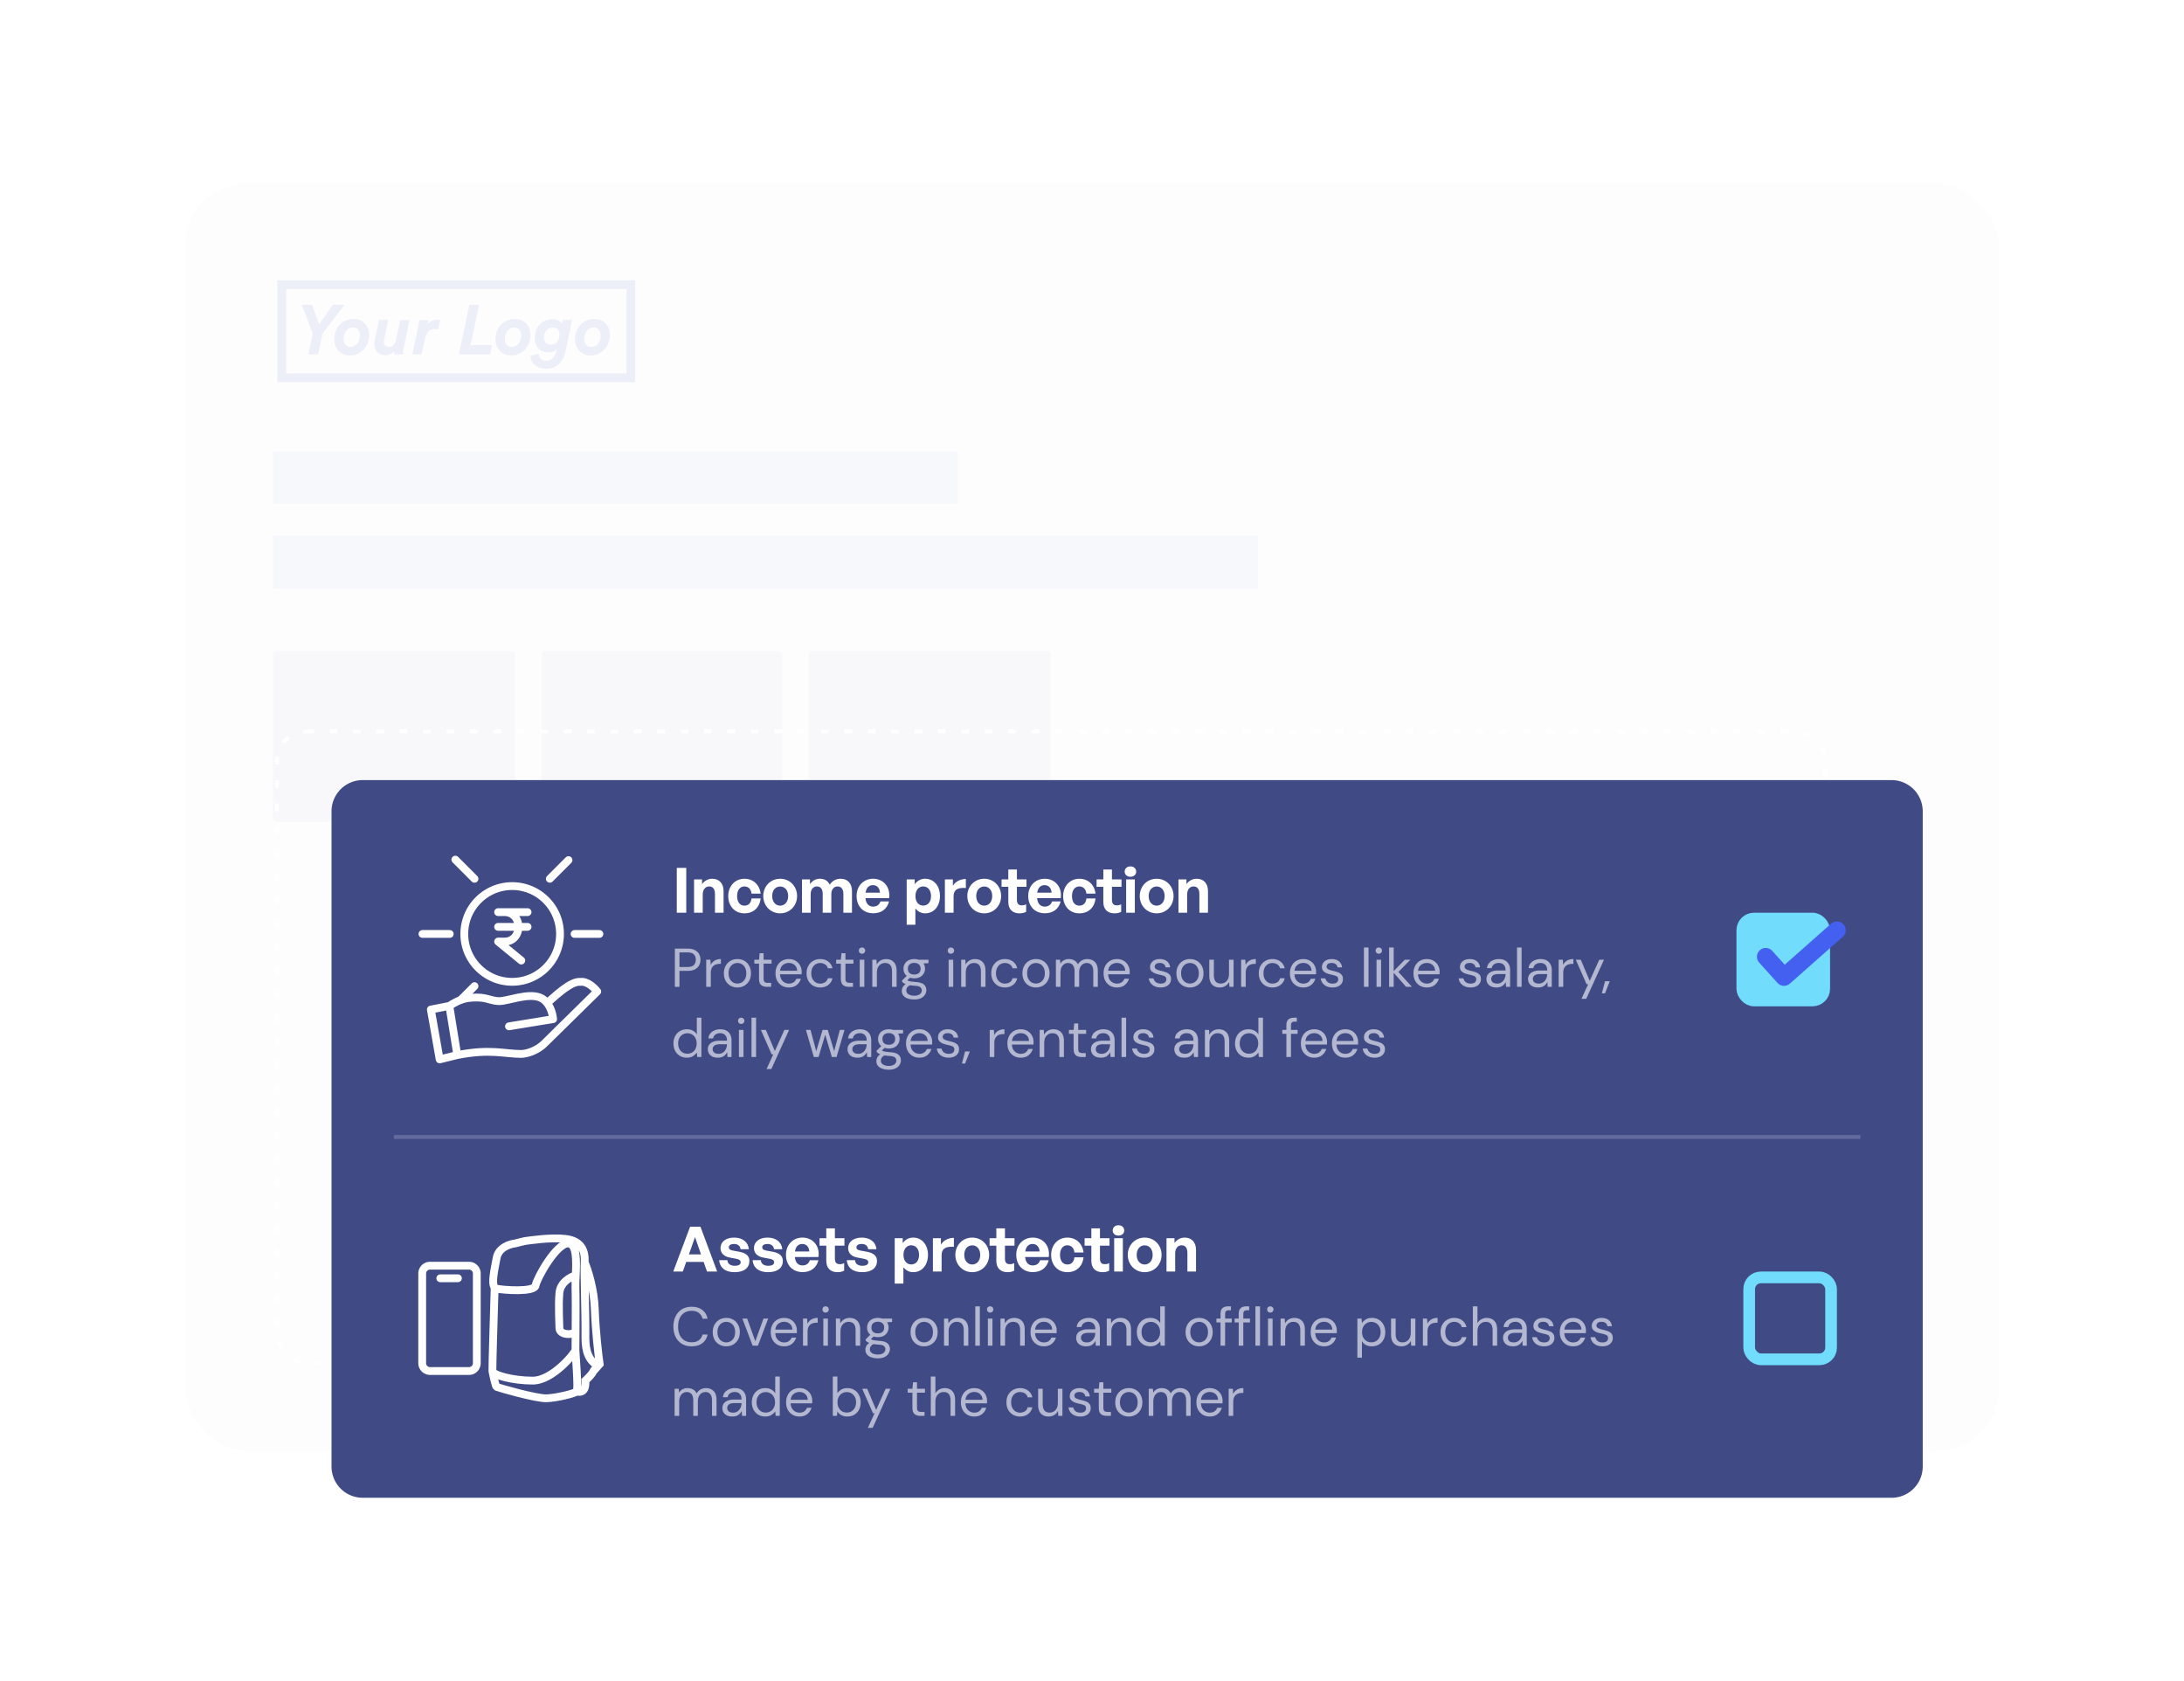 <svg xmlns="http://www.w3.org/2000/svg" width="560" height="431" fill="none"><g filter="url(#a)"><rect width="465" height="325" x="47.5" y="47" fill="#ECEEF8" fill-opacity=".1" rx="16" shape-rendering="crispEdges"/><path stroke="#ECEEF8" stroke-width="2.238" d="M72.246 72.984h89.524v23.873H72.246z"/><path fill="#ECEEF8" d="M77.4 78.165h2.613l1.809 4.977 3.527-4.977h2.972l-5.64 7.377-1.128 5.317h-2.47l1.127-5.353-2.81-7.341zm13.072 5.783a1.96 1.96 0 0 0-.95.233 2.204 2.204 0 0 0-.751.627 2.872 2.872 0 0 0-.501.948 3.65 3.65 0 0 0-.18 1.164c0 .645.168 1.146.502 1.504.334.358.77.537 1.307.537.274 0 .555-.06.841-.179.287-.13.544-.316.77-.555.227-.25.412-.56.555-.93.144-.383.215-.824.215-1.326 0-.644-.167-1.14-.501-1.486-.322-.358-.758-.537-1.307-.537zm4.19 1.934c0 .716-.126 1.39-.376 2.023a5.054 5.054 0 0 1-1.021 1.665 4.83 4.83 0 0 1-1.558 1.146 4.657 4.657 0 0 1-1.97.412 4.186 4.186 0 0 1-1.664-.322 3.856 3.856 0 0 1-1.272-.86 3.946 3.946 0 0 1-.805-1.307 4.488 4.488 0 0 1-.287-1.611c0-.776.126-1.486.376-2.13a5.072 5.072 0 0 1 1.057-1.648 4.743 4.743 0 0 1 1.575-1.074 4.83 4.83 0 0 1 1.934-.394c.62 0 1.182.107 1.683.322.501.215.92.507 1.253.877.346.358.609.788.788 1.29.191.5.287 1.038.287 1.61zm4.898-3.832-1.02 4.763c-.084.37-.126.65-.126.841 0 .394.108.717.323.967.214.239.549.358 1.002.358.502 0 .895-.173 1.182-.519a2.95 2.95 0 0 0 .609-1.289l1.11-5.12h2.363l-1.468 7.018c-.072.322-.125.615-.161.877-.024.25-.036.49-.036.716v.197h-2.274a1 1 0 0 1-.018-.197v-.394c0-.083.006-.19.018-.322-.239.37-.567.65-.985.842a2.835 2.835 0 0 1-1.217.286 3.45 3.45 0 0 1-1.253-.215 2.386 2.386 0 0 1-.896-.608 2.841 2.841 0 0 1-.555-.913 3.495 3.495 0 0 1-.179-1.146c0-.167.012-.347.036-.538a8.75 8.75 0 0 1 .143-.77l1.039-4.834h2.363zm12.809 2.417a5.476 5.476 0 0 0-.43-.09 2.58 2.58 0 0 0-1.217.09 1.907 1.907 0 0 0-.734.394c-.215.18-.412.43-.591.752-.179.31-.323.705-.43 1.182l-.877 4.064h-2.364l1.54-7.305c.096-.418.149-.758.161-1.02.024-.263.036-.424.036-.484h2.31c0 .084-.006.245-.018.484-.012.226-.042.43-.09.608.239-.334.549-.608.931-.823.382-.215.89-.323 1.522-.323a4.2 4.2 0 0 1 .412.018c.131.012.245.03.34.054l-.501 2.4zm5.303 6.393 2.685-12.695h2.471l-2.184 10.331h5.514l-.501 2.363h-7.985zm14.152-6.912c-.346 0-.662.078-.949.233a2.21 2.21 0 0 0-.752.627 2.864 2.864 0 0 0-.501.948 3.67 3.67 0 0 0-.179 1.164c0 .645.167 1.146.501 1.504.334.358.77.537 1.307.537.275 0 .555-.06.842-.179.286-.13.543-.316.77-.555.226-.25.411-.56.555-.93.143-.383.215-.824.215-1.326 0-.644-.168-1.14-.502-1.486-.322-.358-.758-.537-1.307-.537zm4.19 1.934c0 .716-.125 1.39-.376 2.023a5.052 5.052 0 0 1-1.021 1.665c-.429.478-.949.86-1.557 1.146a4.66 4.66 0 0 1-1.97.412 4.183 4.183 0 0 1-1.665-.322 3.857 3.857 0 0 1-1.271-.86 3.951 3.951 0 0 1-.806-1.307 4.488 4.488 0 0 1-.287-1.611c0-.776.126-1.486.376-2.13a5.075 5.075 0 0 1 1.057-1.648 4.742 4.742 0 0 1 1.575-1.074 4.834 4.834 0 0 1 1.934-.394c.621 0 1.182.107 1.683.322.502.215.919.507 1.254.877.346.358.608.788.787 1.29.191.5.287 1.038.287 1.61zm7.459-.179c0-.49-.149-.901-.448-1.236-.298-.334-.722-.5-1.271-.5a2.05 2.05 0 0 0-.895.196 2.226 2.226 0 0 0-1.218 1.325c-.107.322-.161.68-.161 1.074 0 .537.155.973.466 1.307.31.335.746.502 1.307.502.298 0 .585-.06.859-.18a1.87 1.87 0 0 0 .698-.519c.203-.238.364-.519.484-.841.119-.334.179-.71.179-1.128zm-5.318 5.049c0 .227.036.442.108.645.083.214.203.4.358.555.155.155.352.28.591.376.238.095.519.143.841.143.68 0 1.224-.21 1.629-.627.418-.406.723-.996.914-1.772l.143-.591c-.167.227-.43.43-.788.609-.358.178-.788.268-1.289.268-.549 0-1.045-.09-1.486-.269a3.433 3.433 0 0 1-1.128-.77 3.696 3.696 0 0 1-.699-1.163 4.07 4.07 0 0 1-.25-1.45 5.4 5.4 0 0 1 .322-1.88c.227-.597.537-1.11.931-1.54a4.28 4.28 0 0 1 1.397-1.039 4.259 4.259 0 0 1 1.79-.376c.704 0 1.271.12 1.701.358.43.239.728.514.895.824l.215-1.003h2.328l-1.683 8.04a8.17 8.17 0 0 1-.573 1.7 4.933 4.933 0 0 1-.985 1.415 4.54 4.54 0 0 1-1.45.967c-.561.239-1.212.358-1.952.358-.68 0-1.277-.102-1.79-.305a3.654 3.654 0 0 1-1.254-.77 3.1 3.1 0 0 1-.716-1.092 3.006 3.006 0 0 1-.25-1.181l2.13-.43zm14.039-6.804c-.346 0-.662.078-.949.233a2.21 2.21 0 0 0-.752.627 2.883 2.883 0 0 0-.501.948 3.67 3.67 0 0 0-.179 1.164c0 .645.167 1.146.501 1.504.335.358.77.537 1.307.537.275 0 .555-.06.842-.179.286-.13.543-.316.77-.555.227-.25.412-.56.555-.93.143-.383.215-.824.215-1.326 0-.644-.167-1.14-.502-1.486-.322-.358-.758-.537-1.307-.537zm4.19 1.934c0 .716-.125 1.39-.376 2.023a5.052 5.052 0 0 1-1.021 1.665c-.429.478-.948.86-1.557 1.146a4.66 4.66 0 0 1-1.97.412 4.183 4.183 0 0 1-1.665-.322 3.857 3.857 0 0 1-1.271-.86 3.951 3.951 0 0 1-.806-1.307 4.488 4.488 0 0 1-.286-1.611c0-.776.125-1.486.376-2.13a5.057 5.057 0 0 1 1.056-1.648 4.746 4.746 0 0 1 1.576-1.074 4.825 4.825 0 0 1 1.933-.394c.621 0 1.182.107 1.683.322.502.215.92.507 1.254.877.346.358.609.788.788 1.29.191.5.286 1.038.286 1.61z"/><path fill="#E5E7F0" d="M70.008 115.606h175.606v13.606H70.008zm0 21.685h252.567v13.606H70.008z" opacity=".2"/><g fill="#E5E7F0" opacity=".2"><rect width="62.079" height="43.795" x="70.008" y="166.898" rx=".85"/><rect width="61.654" height="43.795" x="138.89" y="166.898" rx=".85"/><rect width="62.079" height="43.795" x="207.347" y="166.898" rx=".85"/></g><rect width="397" height="162" x="71.008" y="187.5" stroke="#fff" stroke-dasharray="2 4" rx="7.5"/><g filter="url(#b)"><path fill="#404B86" d="M85.008 208a8 8 0 0 1 8-8h392a8 8 0 0 1 8 8v168a8 8 0 0 1-8 8h-392a8 8 0 0 1-8-8V208z"/><path stroke="#fff" stroke-linecap="round" stroke-width="2" d="m140.977 225.307 4.791-4.792m-24.1 4.792-4.912-4.913m1.511 35.833 3.401-3.402m25.654-13.378h6.372m-38.372 0h-6.999"/><path fill="#fff" d="M127.724 236.626a1 1 0 1 0 0 2v-2zm7.549 2a1 1 0 0 0 0-2v2zm-7.549-5.775a1 1 0 0 0 0 2v-2zm7.549 2a1 1 0 1 0 0-2v2zm-7.549 6.549v-1a1 1 0 0 0-.633 1.774l.633-.774zm5.298 5.627a1 1 0 1 0 1.266-1.548l-1.266 1.548zm-3.681-5.627v-1 1zm0-8.549a1 1 0 0 0 0 2v-2zm13.251 6.596c0 6.224-5.045 11.27-11.27 11.27v2c7.329 0 13.27-5.941 13.27-13.27h-2zm-11.27 11.27c-6.224 0-11.269-5.046-11.269-11.27h-2c0 7.329 5.941 13.27 13.269 13.27v-2zm-11.269-11.27c0-6.224 5.045-11.27 11.269-11.27v-2c-7.328 0-13.269 5.941-13.269 13.27h2zm11.269-11.27c6.225 0 11.27 5.046 11.27 11.27h2c0-7.329-5.941-13.27-13.27-13.27v2zm-3.598 10.449h7.549v-2h-7.549v2zm0-3.775h7.549v-2h-7.549v2zm-.633 7.323 5.931 4.853 1.266-1.548-5.931-4.853-1.266 1.548zm.633.226h1.618l-.001-2h-1.617v2zm1.617 0c1.488 0 2.667-.597 3.46-1.533.774-.914 1.135-2.097 1.135-3.241 0-1.144-.361-2.327-1.135-3.241-.793-.936-1.972-1.534-3.46-1.534v2c.91 0 1.528.347 1.933.826.425.501.662 1.205.662 1.949 0 .743-.237 1.447-.662 1.949-.405.479-1.023.825-1.933.825v2z"/><path stroke="#fff" stroke-linecap="round" stroke-linejoin="round" stroke-width="2" d="M140.295 257.161c2.141-1.846 6.118-5.729 8.564-5.421 1.713-.246 3.569 1.539 4.282 2.462l-13.457 13.234c-2.141 2.155-4.894 2.77-6.117 2.77-4.226 0-7.834-1.378-16.311.289m23.039-13.334c1.05 1.339 1.46 3.13 1.53 4.12l-11.317 1.846m9.787-5.966c-.472-.603-1.075-1.114-1.835-1.42l-.09-.035c-3.07-1.154-8.189.958-10.308.958-.834 0-1.479-.139-2.12-.31-1.005-.268-2-.613-3.692-.613-3.058 0-4.587.616-7.034 2.154m0 0 2.04 12.6m-2.04-12.6-4.741.933 2.26 12.778 4.521-1.111"/><path fill="#fff" d="M175.966 234h-2.432v-11.488h2.432V234zm4.222-4.656V234h-2.224v-8.544h2.048v1.216c.624-.848 1.504-1.376 2.624-1.376 1.712 0 2.896 1.12 2.896 3.184V234h-2.208v-4.768c0-1.264-.496-1.968-1.504-1.968-.88 0-1.632.704-1.632 2.08zm10.7 4.816c-2.464 0-4.16-1.824-4.16-4.432 0-2.56 1.76-4.432 4.16-4.432 2.224 0 3.872 1.504 4.144 3.808h-2.336c-.112-1.136-.8-1.84-1.808-1.84-1.152 0-1.888.944-1.888 2.464 0 1.536.72 2.464 1.888 2.464 1.024 0 1.68-.672 1.808-1.84h2.336c-.256 2.352-1.856 3.808-4.144 3.808zm9.157 0c-2.48 0-4.336-1.952-4.336-4.432 0-2.496 1.856-4.432 4.336-4.432 2.48 0 4.336 1.936 4.336 4.432 0 2.48-1.856 4.432-4.336 4.432zm0-1.968c1.104 0 2.048-.88 2.048-2.464s-.944-2.448-2.048-2.448-2.048.864-2.048 2.448.944 2.464 2.048 2.464zm7.819 1.808h-2.224v-8.544h2.048v1.216c.624-.864 1.424-1.376 2.56-1.376 1.168 0 2.064.544 2.496 1.52.672-.944 1.536-1.52 2.816-1.52 1.728 0 2.896 1.136 2.896 3.184V234h-2.208v-4.816c0-1.2-.512-1.92-1.488-1.92-.88 0-1.6.688-1.6 1.968V234h-2.208v-4.816c0-1.2-.512-1.92-1.488-1.92-.896 0-1.6.688-1.6 1.968V234zm16.047.144c-2.56 0-4.272-1.776-4.272-4.448 0-2.544 1.776-4.4 4.24-4.4 2.704 0 4.496 2.192 4.096 4.976h-6.064c.144 1.392.816 2.16 1.952 2.16.976 0 1.632-.48 1.888-1.328h2.208c-.48 1.936-1.968 3.04-4.048 3.04zm-.08-7.216c-1.04 0-1.696.672-1.888 1.936h3.68c-.064-1.184-.736-1.936-1.792-1.936zm17.185 2.8c0 2.528-1.488 4.432-3.792 4.432-1.008 0-1.872-.432-2.512-1.264v4.192h-2.224v-11.632h2.048v1.248c.656-.912 1.6-1.408 2.688-1.408 2.304 0 3.792 1.92 3.792 4.432zm-2.288 0c0-1.6-.912-2.464-2-2.464s-2 .848-2 2.464.912 2.448 2 2.448 2-.816 2-2.448zm5.777.128V234h-2.224v-8.544h2.048v1.648c.624-1.088 1.952-1.744 3.328-1.744v2.304c-1.888-.144-3.152.304-3.152 2.192zm7.861 4.304c-2.48 0-4.336-1.952-4.336-4.432 0-2.496 1.856-4.432 4.336-4.432 2.48 0 4.336 1.936 4.336 4.432 0 2.48-1.856 4.432-4.336 4.432zm0-1.968c1.104 0 2.048-.88 2.048-2.464s-.944-2.448-2.048-2.448-2.048.864-2.048 2.448.944 2.464 2.048 2.464zm10.751-.352v1.936c-.544.272-1.056.384-1.712.384-1.76 0-2.864-1.008-2.864-2.928v-3.872h-1.728v-1.904h1.728v-2.528h2.208v2.528h2.448v1.904h-2.448v3.36c0 .992.448 1.392 1.248 1.392.416 0 .8-.096 1.12-.272zm4.802 2.304c-2.56 0-4.272-1.776-4.272-4.448 0-2.544 1.776-4.4 4.24-4.4 2.704 0 4.496 2.192 4.096 4.976h-6.064c.144 1.392.816 2.16 1.952 2.16.976 0 1.632-.48 1.888-1.328h2.208c-.48 1.936-1.968 3.04-4.048 3.04zm-.08-7.216c-1.04 0-1.696.672-1.888 1.936h3.68c-.064-1.184-.736-1.936-1.792-1.936zm8.918 7.232c-2.464 0-4.16-1.824-4.16-4.432 0-2.56 1.76-4.432 4.16-4.432 2.224 0 3.872 1.504 4.144 3.808h-2.336c-.112-1.136-.8-1.84-1.808-1.84-1.152 0-1.888.944-1.888 2.464 0 1.536.72 2.464 1.888 2.464 1.024 0 1.68-.672 1.808-1.84h2.336c-.256 2.352-1.856 3.808-4.144 3.808zm10.724-2.32v1.936c-.544.272-1.056.384-1.712.384-1.76 0-2.864-1.008-2.864-2.928v-3.872h-1.728v-1.904h1.728v-2.528h2.208v2.528h2.448v1.904h-2.448v3.36c0 .992.448 1.392 1.248 1.392.416 0 .8-.096 1.12-.272zm3.854-8.368c0 .752-.608 1.312-1.488 1.312-.864 0-1.472-.56-1.472-1.312 0-.784.608-1.344 1.472-1.344.88 0 1.488.56 1.488 1.344zM290.983 234h-2.224v-8.544h2.224V234zm5.595.16c-2.48 0-4.336-1.952-4.336-4.432 0-2.496 1.856-4.432 4.336-4.432 2.48 0 4.336 1.936 4.336 4.432 0 2.48-1.856 4.432-4.336 4.432zm0-1.968c1.104 0 2.048-.88 2.048-2.464s-.944-2.448-2.048-2.448-2.048.864-2.048 2.448.944 2.464 2.048 2.464zm7.819-2.848V234h-2.224v-8.544h2.048v1.216c.624-.848 1.504-1.376 2.624-1.376 1.712 0 2.896 1.12 2.896 3.184V234h-2.208v-4.768c0-1.264-.496-1.968-1.504-1.968-.88 0-1.632.704-1.632 2.08z"/><path fill="#fff" d="M173.044 253v-9.8h3.22c.765 0 1.395.126 1.89.378.494.252.858.593 1.092 1.022.242.429.364.915.364 1.456 0 .532-.117 1.013-.35 1.442-.234.429-.598.775-1.092 1.036-.495.252-1.13.378-1.904.378h-2.044V253h-1.176zm1.176-5.082h2.016c.784 0 1.339-.163 1.666-.49.336-.336.504-.793.504-1.372 0-.588-.168-1.045-.504-1.372-.327-.336-.882-.504-1.666-.504h-2.016v3.738zm6.861 5.082v-6.944h1.064l.098 1.33c.215-.457.542-.821.98-1.092.439-.271.98-.406 1.624-.406v1.232h-.322c-.41 0-.788.075-1.134.224a1.69 1.69 0 0 0-.826.728c-.205.345-.308.821-.308 1.428v3.5h-1.176zm7.99.168a3.49 3.49 0 0 1-1.764-.448 3.308 3.308 0 0 1-1.246-1.26c-.298-.551-.448-1.195-.448-1.932 0-.737.154-1.377.462-1.918a3.277 3.277 0 0 1 1.246-1.274 3.566 3.566 0 0 1 1.778-.448c.654 0 1.242.149 1.764.448a3.17 3.17 0 0 1 1.232 1.274c.308.541.462 1.181.462 1.918 0 .737-.154 1.381-.462 1.932a3.274 3.274 0 0 1-1.26 1.26 3.485 3.485 0 0 1-1.764.448zm0-1.008c.402 0 .775-.098 1.12-.294.346-.196.626-.49.84-.882.215-.392.322-.877.322-1.456s-.107-1.064-.322-1.456a2.097 2.097 0 0 0-.826-.882 2.204 2.204 0 0 0-1.106-.294c-.401 0-.774.098-1.12.294-.345.196-.625.49-.84.882-.214.392-.322.877-.322 1.456s.108 1.064.322 1.456c.215.392.49.686.826.882.346.196.714.294 1.106.294zm7.592.84c-.635 0-1.134-.154-1.498-.462-.364-.308-.546-.863-.546-1.666v-3.822h-1.204v-.994h1.204l.154-1.666h1.022v1.666h2.044v.994h-2.044v3.822c0 .439.089.737.266.896.177.149.49.224.938.224h.728V253h-1.064zm5.601.168c-.663 0-1.251-.149-1.764-.448a3.324 3.324 0 0 1-1.218-1.274c-.29-.541-.434-1.181-.434-1.918 0-.728.144-1.363.434-1.904.289-.551.69-.975 1.204-1.274.522-.308 1.124-.462 1.806-.462.672 0 1.25.154 1.736.462.494.299.872.695 1.134 1.19a3.371 3.371 0 0 1 .378 1.904v.35h-5.53c.028.532.149.975.364 1.33.224.345.499.607.826.784.336.177.69.266 1.064.266.485 0 .891-.112 1.218-.336.326-.224.564-.527.714-.91h1.162a3.156 3.156 0 0 1-1.078 1.61c-.523.42-1.195.63-2.016.63zm0-6.286c-.56 0-1.06.173-1.498.518-.43.336-.677.831-.742 1.484h4.368c-.028-.625-.243-1.115-.644-1.47-.402-.355-.896-.532-1.484-.532zm8.04 6.286c-.662 0-1.26-.149-1.792-.448a3.41 3.41 0 0 1-1.246-1.274c-.298-.551-.448-1.19-.448-1.918s.15-1.363.448-1.904a3.277 3.277 0 0 1 1.246-1.274 3.513 3.513 0 0 1 1.792-.462c.822 0 1.512.215 2.072.644a2.79 2.79 0 0 1 1.078 1.722h-1.204a1.517 1.517 0 0 0-.686-.994c-.364-.243-.788-.364-1.274-.364-.392 0-.76.098-1.106.294-.345.196-.625.49-.84.882-.214.392-.322.877-.322 1.456s.108 1.064.322 1.456c.215.392.495.691.84.896.346.196.714.294 1.106.294.486 0 .91-.117 1.274-.35.364-.243.593-.583.686-1.022h1.204c-.14.7-.494 1.269-1.064 1.708-.569.439-1.264.658-2.086.658zm7.345-.168c-.634 0-1.134-.154-1.498-.462-.364-.308-.546-.863-.546-1.666v-3.822h-1.204v-.994h1.204l.154-1.666h1.022v1.666h2.044v.994h-2.044v3.822c0 .439.089.737.266.896.178.149.49.224.938.224h.728V253h-1.064zm3.385-8.484a.824.824 0 0 1-.588-.224.824.824 0 0 1-.224-.588c0-.224.074-.411.224-.56a.824.824 0 0 1 .588-.224.81.81 0 0 1 .574.224.739.739 0 0 1 .238.56c0 .233-.08.429-.238.588a.81.81 0 0 1-.574.224zm-.588 8.484v-6.944h1.176V253h-1.176zm3.223 0v-6.944h1.064l.07 1.246a2.52 2.52 0 0 1 .966-1.036c.42-.252.896-.378 1.428-.378.821 0 1.475.252 1.96.756.495.495.742 1.26.742 2.296V253h-1.176v-3.934c0-1.447-.597-2.17-1.792-2.17-.597 0-1.097.219-1.498.658-.392.429-.588 1.045-.588 1.848V253h-1.176zm10.756-2.184c-.392 0-.751-.051-1.078-.154l-.7.658c.103.075.229.14.378.196.159.047.383.093.672.14.289.037.695.079 1.218.126.933.065 1.601.28 2.002.644.401.364.602.84.602 1.428 0 .401-.112.784-.336 1.148-.215.364-.551.663-1.008.896-.448.233-1.027.35-1.736.35-.625 0-1.181-.084-1.666-.252-.485-.159-.863-.406-1.134-.742-.271-.327-.406-.742-.406-1.246 0-.261.07-.546.21-.854.14-.299.401-.583.784-.854a3.558 3.558 0 0 1-.532-.266 3.418 3.418 0 0 1-.392-.336v-.322l1.19-1.176c-.551-.467-.826-1.083-.826-1.848 0-.457.107-.873.322-1.246.215-.373.527-.667.938-.882.411-.224.91-.336 1.498-.336.401 0 .765.056 1.092.168h2.562v.882l-1.302.056c.271.392.406.845.406 1.358 0 .457-.112.873-.336 1.246a2.351 2.351 0 0 1-.938.896c-.401.215-.896.322-1.484.322zm0-.966c.495 0 .887-.126 1.176-.378.299-.261.448-.635.448-1.12 0-.476-.149-.84-.448-1.092-.289-.261-.681-.392-1.176-.392-.504 0-.905.131-1.204.392-.289.252-.434.616-.434 1.092 0 .485.145.859.434 1.12.299.252.7.378 1.204.378zm-2.044 4.046c0 .467.196.812.588 1.036.392.233.882.35 1.47.35.579 0 1.041-.126 1.386-.378.355-.252.532-.588.532-1.008 0-.299-.121-.56-.364-.784-.243-.215-.691-.341-1.344-.378a17.67 17.67 0 0 1-1.33-.14c-.383.205-.635.425-.756.658-.121.243-.182.457-.182.644zm11.444-9.38a.824.824 0 0 1-.588-.224.824.824 0 0 1-.224-.588c0-.224.074-.411.224-.56a.824.824 0 0 1 .588-.224.81.81 0 0 1 .574.224.739.739 0 0 1 .238.56c0 .233-.08.429-.238.588a.81.81 0 0 1-.574.224zm-.588 8.484v-6.944h1.176V253h-1.176zm3.223 0v-6.944h1.064l.07 1.246a2.52 2.52 0 0 1 .966-1.036c.42-.252.896-.378 1.428-.378.821 0 1.475.252 1.96.756.495.495.742 1.26.742 2.296V253h-1.176v-3.934c0-1.447-.597-2.17-1.792-2.17-.597 0-1.097.219-1.498.658-.392.429-.588 1.045-.588 1.848V253h-1.176zm11.204.168c-.663 0-1.26-.149-1.792-.448a3.402 3.402 0 0 1-1.246-1.274c-.299-.551-.448-1.19-.448-1.918s.149-1.363.448-1.904a3.27 3.27 0 0 1 1.246-1.274 3.51 3.51 0 0 1 1.792-.462c.821 0 1.512.215 2.072.644a2.794 2.794 0 0 1 1.078 1.722h-1.204a1.517 1.517 0 0 0-.686-.994c-.364-.243-.789-.364-1.274-.364-.392 0-.761.098-1.106.294-.345.196-.625.49-.84.882-.215.392-.322.877-.322 1.456s.107 1.064.322 1.456c.215.392.495.691.84.896.345.196.714.294 1.106.294.485 0 .91-.117 1.274-.35.364-.243.593-.583.686-1.022h1.204c-.14.7-.495 1.269-1.064 1.708-.569.439-1.265.658-2.086.658zm7.956 0a3.49 3.49 0 0 1-1.764-.448 3.308 3.308 0 0 1-1.246-1.26c-.298-.551-.448-1.195-.448-1.932 0-.737.154-1.377.462-1.918a3.277 3.277 0 0 1 1.246-1.274 3.566 3.566 0 0 1 1.778-.448c.654 0 1.242.149 1.764.448a3.17 3.17 0 0 1 1.232 1.274c.308.541.462 1.181.462 1.918 0 .737-.154 1.381-.462 1.932a3.274 3.274 0 0 1-1.26 1.26 3.485 3.485 0 0 1-1.764.448zm0-1.008c.402 0 .775-.098 1.12-.294.346-.196.626-.49.84-.882.215-.392.322-.877.322-1.456s-.107-1.064-.322-1.456a2.097 2.097 0 0 0-.826-.882 2.204 2.204 0 0 0-1.106-.294c-.401 0-.774.098-1.12.294-.345.196-.625.49-.84.882-.214.392-.322.877-.322 1.456s.108 1.064.322 1.456c.215.392.49.686.826.882.346.196.714.294 1.106.294zm5.121.84v-6.944h1.064l.084 1.008c.224-.373.523-.663.896-.868a2.578 2.578 0 0 1 1.26-.308c.551 0 1.022.112 1.414.336.402.224.71.565.924 1.022.243-.42.574-.751.994-.994.43-.243.892-.364 1.386-.364.831 0 1.494.252 1.988.756.495.495.742 1.26.742 2.296V253h-1.162v-3.934c0-.719-.144-1.26-.434-1.624-.289-.364-.704-.546-1.246-.546-.56 0-1.026.219-1.4.658-.364.429-.546 1.045-.546 1.848V253h-1.176v-3.934c0-.719-.144-1.26-.434-1.624-.289-.364-.704-.546-1.246-.546-.55 0-1.012.219-1.386.658-.364.429-.546 1.045-.546 1.848V253h-1.176zm15.646.168c-.663 0-1.251-.149-1.764-.448a3.324 3.324 0 0 1-1.218-1.274c-.29-.541-.434-1.181-.434-1.918 0-.728.144-1.363.434-1.904.289-.551.69-.975 1.204-1.274.522-.308 1.124-.462 1.806-.462.672 0 1.25.154 1.736.462.494.299.872.695 1.134 1.19a3.371 3.371 0 0 1 .378 1.904v.35h-5.53c.028.532.149.975.364 1.33.224.345.499.607.826.784.336.177.69.266 1.064.266.485 0 .891-.112 1.218-.336.326-.224.564-.527.714-.91h1.162a3.156 3.156 0 0 1-1.078 1.61c-.523.42-1.195.63-2.016.63zm0-6.286c-.56 0-1.06.173-1.498.518-.43.336-.677.831-.742 1.484h4.368c-.028-.625-.243-1.115-.644-1.47-.402-.355-.896-.532-1.484-.532zm11.214 6.286c-.831 0-1.522-.21-2.072-.63-.551-.42-.873-.989-.966-1.708h1.204c.074.364.266.681.574.952.317.261.742.392 1.274.392.494 0 .858-.103 1.092-.308.233-.215.35-.467.35-.756 0-.42-.154-.7-.462-.84-.299-.14-.724-.266-1.274-.378a7.226 7.226 0 0 1-1.12-.322 2.586 2.586 0 0 1-.938-.588c-.252-.261-.378-.602-.378-1.022 0-.607.224-1.101.672-1.484.457-.392 1.073-.588 1.848-.588.737 0 1.339.187 1.806.56.476.364.751.887.826 1.568h-1.162c-.047-.355-.201-.63-.462-.826-.252-.205-.593-.308-1.022-.308-.42 0-.747.089-.98.266a.85.85 0 0 0-.336.7c0 .28.144.499.434.658.298.159.7.294 1.204.406.429.093.835.21 1.218.35.392.131.709.331.952.602.252.261.378.644.378 1.148.009.625-.229 1.143-.714 1.554-.476.401-1.125.602-1.946.602zm7.504 0a3.485 3.485 0 0 1-1.764-.448 3.3 3.3 0 0 1-1.246-1.26c-.299-.551-.448-1.195-.448-1.932 0-.737.154-1.377.462-1.918a3.27 3.27 0 0 1 1.246-1.274 3.564 3.564 0 0 1 1.778-.448 3.49 3.49 0 0 1 1.764.448c.522.299.933.723 1.232 1.274.308.541.462 1.181.462 1.918 0 .737-.154 1.381-.462 1.932a3.274 3.274 0 0 1-1.26 1.26 3.49 3.49 0 0 1-1.764.448zm0-1.008c.401 0 .774-.098 1.12-.294.345-.196.625-.49.84-.882.214-.392.322-.877.322-1.456s-.108-1.064-.322-1.456a2.11 2.11 0 0 0-.826-.882 2.207 2.207 0 0 0-1.106-.294c-.402 0-.775.098-1.12.294-.346.196-.626.49-.84.882-.215.392-.322.877-.322 1.456s.107 1.064.322 1.456c.214.392.49.686.826.882.345.196.714.294 1.106.294zm7.655 1.008c-.822 0-1.475-.247-1.96-.742-.486-.504-.728-1.274-.728-2.31v-4.06h1.176v3.934c0 1.447.592 2.17 1.778 2.17.606 0 1.106-.215 1.498-.644.401-.439.602-1.059.602-1.862v-3.598h1.176V253h-1.064l-.084-1.246a2.408 2.408 0 0 1-.966 1.036c-.42.252-.896.378-1.428.378zm5.477-.168v-6.944h1.064l.098 1.33c.215-.457.542-.821.98-1.092.439-.271.98-.406 1.624-.406v1.232h-.322c-.41 0-.788.075-1.134.224a1.69 1.69 0 0 0-.826.728c-.205.345-.308.821-.308 1.428v3.5h-1.176zm8.019.168c-.663 0-1.26-.149-1.792-.448a3.402 3.402 0 0 1-1.246-1.274c-.299-.551-.448-1.19-.448-1.918s.149-1.363.448-1.904a3.27 3.27 0 0 1 1.246-1.274 3.51 3.51 0 0 1 1.792-.462c.821 0 1.512.215 2.072.644a2.798 2.798 0 0 1 1.078 1.722h-1.204a1.52 1.52 0 0 0-.686-.994c-.364-.243-.789-.364-1.274-.364-.392 0-.761.098-1.106.294-.346.196-.626.49-.84.882-.215.392-.322.877-.322 1.456s.107 1.064.322 1.456c.214.392.494.691.84.896.345.196.714.294 1.106.294.485 0 .91-.117 1.274-.35.364-.243.592-.583.686-1.022h1.204c-.14.7-.495 1.269-1.064 1.708-.57.439-1.265.658-2.086.658zm7.914 0c-.663 0-1.251-.149-1.764-.448a3.34 3.34 0 0 1-1.218-1.274c-.289-.541-.434-1.181-.434-1.918 0-.728.145-1.363.434-1.904a3.112 3.112 0 0 1 1.204-1.274c.523-.308 1.125-.462 1.806-.462.672 0 1.251.154 1.736.462.495.299.873.695 1.134 1.19a3.371 3.371 0 0 1 .378 1.904v.35h-5.53c.028.532.149.975.364 1.33.224.345.499.607.826.784.336.177.691.266 1.064.266.485 0 .891-.112 1.218-.336.327-.224.565-.527.714-.91h1.162a3.156 3.156 0 0 1-1.078 1.61c-.523.42-1.195.63-2.016.63zm0-6.286a2.36 2.36 0 0 0-1.498.518c-.429.336-.677.831-.742 1.484h4.368c-.028-.625-.243-1.115-.644-1.47s-.896-.532-1.484-.532zm7.509 6.286c-.831 0-1.522-.21-2.072-.63-.551-.42-.873-.989-.966-1.708h1.204c.074.364.266.681.574.952.317.261.742.392 1.274.392.494 0 .858-.103 1.092-.308.233-.215.35-.467.35-.756 0-.42-.154-.7-.462-.84-.299-.14-.724-.266-1.274-.378a7.226 7.226 0 0 1-1.12-.322 2.586 2.586 0 0 1-.938-.588c-.252-.261-.378-.602-.378-1.022 0-.607.224-1.101.672-1.484.457-.392 1.073-.588 1.848-.588.737 0 1.339.187 1.806.56.476.364.751.887.826 1.568h-1.162c-.047-.355-.201-.63-.462-.826-.252-.205-.593-.308-1.022-.308-.42 0-.747.089-.98.266a.85.85 0 0 0-.336.7c0 .28.144.499.434.658.298.159.7.294 1.204.406.429.093.835.21 1.218.35.392.131.709.331.952.602.252.261.378.644.378 1.148.009.625-.229 1.143-.714 1.554-.476.401-1.125.602-1.946.602zm8.045-.168v-10.08h1.176V253h-1.176zm3.817-8.484a.828.828 0 0 1-.588-.224.828.828 0 0 1-.224-.588.76.76 0 0 1 .224-.56.828.828 0 0 1 .588-.224c.224 0 .416.075.574.224a.735.735 0 0 1 .238.56.799.799 0 0 1-.238.588.808.808 0 0 1-.574.224zm-.588 8.484v-6.944h1.176V253h-1.176zm3.224 0v-10.08h1.176v6.062l2.842-2.926h1.442l-3.08 3.136 3.472 3.808h-1.498l-3.178-3.598V253h-1.176zm9.671.168c-.663 0-1.251-.149-1.764-.448a3.324 3.324 0 0 1-1.218-1.274c-.29-.541-.434-1.181-.434-1.918 0-.728.144-1.363.434-1.904.289-.551.69-.975 1.204-1.274.522-.308 1.124-.462 1.806-.462.672 0 1.25.154 1.736.462.494.299.872.695 1.134 1.19a3.371 3.371 0 0 1 .378 1.904v.35h-5.53c.028.532.149.975.364 1.33.224.345.499.607.826.784.336.177.69.266 1.064.266.485 0 .891-.112 1.218-.336.326-.224.564-.527.714-.91h1.162a3.156 3.156 0 0 1-1.078 1.61c-.523.42-1.195.63-2.016.63zm0-6.286c-.56 0-1.06.173-1.498.518-.43.336-.677.831-.742 1.484h4.368c-.028-.625-.243-1.115-.644-1.47-.402-.355-.896-.532-1.484-.532zm11.214 6.286c-.831 0-1.522-.21-2.072-.63-.551-.42-.873-.989-.966-1.708h1.204c.074.364.266.681.574.952.317.261.742.392 1.274.392.494 0 .858-.103 1.092-.308.233-.215.35-.467.35-.756 0-.42-.154-.7-.462-.84-.299-.14-.724-.266-1.274-.378a7.226 7.226 0 0 1-1.12-.322 2.586 2.586 0 0 1-.938-.588c-.252-.261-.378-.602-.378-1.022 0-.607.224-1.101.672-1.484.457-.392 1.073-.588 1.848-.588.737 0 1.339.187 1.806.56.476.364.751.887.826 1.568h-1.162c-.047-.355-.201-.63-.462-.826-.252-.205-.593-.308-1.022-.308-.42 0-.747.089-.98.266a.85.85 0 0 0-.336.7c0 .28.144.499.434.658.298.159.7.294 1.204.406.429.093.835.21 1.218.35.392.131.709.331.952.602.252.261.378.644.378 1.148.009.625-.229 1.143-.714 1.554-.476.401-1.125.602-1.946.602zm6.65 0c-.579 0-1.06-.098-1.442-.294-.383-.196-.668-.457-.854-.784a2.105 2.105 0 0 1-.28-1.064c0-.709.27-1.255.812-1.638.541-.383 1.278-.574 2.212-.574h1.876v-.084c0-.607-.159-1.064-.476-1.372-.318-.317-.742-.476-1.274-.476-.458 0-.854.117-1.19.35-.327.224-.532.555-.616.994h-1.204c.046-.504.214-.929.504-1.274a2.843 2.843 0 0 1 1.106-.784c.438-.187.905-.28 1.4-.28.97 0 1.698.261 2.184.784.494.513.742 1.199.742 2.058V253h-1.05l-.07-1.246a2.795 2.795 0 0 1-.868 1.008c-.374.271-.878.406-1.512.406zm.182-.994c.448 0 .83-.117 1.148-.35.326-.233.574-.537.742-.91.168-.373.252-.765.252-1.176v-.014h-1.778c-.691 0-1.181.121-1.47.364a1.1 1.1 0 0 0-.42.882c0 .364.13.658.392.882.27.215.648.322 1.134.322zm5.082.826v-10.08h1.176V253h-1.176zm5.413.168c-.578 0-1.059-.098-1.442-.294-.382-.196-.667-.457-.854-.784a2.115 2.115 0 0 1-.28-1.064c0-.709.271-1.255.812-1.638.542-.383 1.279-.574 2.212-.574h1.876v-.084c0-.607-.158-1.064-.476-1.372-.317-.317-.742-.476-1.274-.476-.457 0-.854.117-1.19.35-.326.224-.532.555-.616.994h-1.204c.047-.504.215-.929.504-1.274a2.858 2.858 0 0 1 1.106-.784c.439-.187.906-.28 1.4-.28.971 0 1.699.261 2.184.784.495.513.742 1.199.742 2.058V253h-1.05l-.07-1.246a2.785 2.785 0 0 1-.868 1.008c-.373.271-.877.406-1.512.406zm.182-.994c.448 0 .831-.117 1.148-.35a2.21 2.21 0 0 0 .742-.91c.168-.373.252-.765.252-1.176v-.014h-1.778c-.69 0-1.18.121-1.47.364a1.1 1.1 0 0 0-.42.882c0 .364.131.658.392.882.271.215.649.322 1.134.322zm5.083.826v-6.944h1.064l.098 1.33c.214-.457.541-.821.98-1.092.438-.271.98-.406 1.624-.406v1.232h-.322a2.83 2.83 0 0 0-1.134.224c-.346.14-.621.383-.826.728-.206.345-.308.821-.308 1.428v3.5h-1.176zm5.841 3.08 1.722-3.752h-.406l-2.758-6.272h1.274l2.296 5.404 2.436-5.404h1.218l-4.55 10.024h-1.232zm5.238-1.414.812-3.094h1.218l-1.218 3.094h-.812zm-234.609 16.502c-.691 0-1.298-.159-1.82-.476a3.295 3.295 0 0 1-1.204-1.302c-.28-.551-.42-1.176-.42-1.876s.144-1.321.434-1.862c.289-.551.69-.98 1.204-1.288.513-.317 1.12-.476 1.82-.476.569 0 1.073.117 1.512.35.438.233.779.56 1.022.98v-4.298h1.176V271h-1.064l-.112-1.148c-.224.336-.546.639-.966.91-.42.271-.948.406-1.582.406zm.126-1.022c.466 0 .877-.107 1.232-.322.364-.224.644-.532.84-.924.205-.392.308-.849.308-1.372 0-.523-.103-.98-.308-1.372a2.145 2.145 0 0 0-.84-.91 2.26 2.26 0 0 0-1.232-.336c-.458 0-.868.112-1.232.336a2.263 2.263 0 0 0-.84.91c-.196.392-.294.849-.294 1.372 0 .523.098.98.294 1.372.205.392.485.7.84.924.364.215.774.322 1.232.322zm7.825 1.022c-.579 0-1.06-.098-1.442-.294-.383-.196-.668-.457-.854-.784a2.105 2.105 0 0 1-.28-1.064c0-.709.27-1.255.812-1.638.541-.383 1.278-.574 2.212-.574h1.876v-.084c0-.607-.159-1.064-.476-1.372-.318-.317-.742-.476-1.274-.476-.458 0-.854.117-1.19.35-.327.224-.532.555-.616.994h-1.204c.046-.504.214-.929.504-1.274a2.843 2.843 0 0 1 1.106-.784c.438-.187.905-.28 1.4-.28.97 0 1.698.261 2.184.784.494.513.742 1.199.742 2.058V271h-1.05l-.07-1.246a2.795 2.795 0 0 1-.868 1.008c-.374.271-.878.406-1.512.406zm.182-.994c.448 0 .83-.117 1.148-.35.326-.233.574-.537.742-.91.168-.373.252-.765.252-1.176v-.014h-1.778c-.691 0-1.181.121-1.47.364a1.1 1.1 0 0 0-.42.882c0 .364.13.658.392.882.27.215.648.322 1.134.322zm5.796-7.658a.828.828 0 0 1-.588-.224.828.828 0 0 1-.224-.588.76.76 0 0 1 .224-.56.828.828 0 0 1 .588-.224.81.81 0 0 1 .574.224.735.735 0 0 1 .238.56.799.799 0 0 1-.238.588.81.81 0 0 1-.574.224zm-.588 8.484v-6.944h1.176V271h-1.176zm3.224 0v-10.08h1.176V271h-1.176zm3.859 3.08 1.722-3.752h-.406l-2.758-6.272h1.274l2.296 5.404 2.436-5.404h1.218l-4.55 10.024h-1.232zm12.129-3.08-2.03-6.944h1.176l1.47 5.446 1.624-5.446h1.33l1.638 5.446 1.456-5.446h1.19l-2.03 6.944h-1.204l-1.708-5.726-1.708 5.726h-1.204zm11.218.168c-.579 0-1.059-.098-1.442-.294-.383-.196-.667-.457-.854-.784a2.105 2.105 0 0 1-.28-1.064c0-.709.271-1.255.812-1.638s1.279-.574 2.212-.574h1.876v-.084c0-.607-.159-1.064-.476-1.372-.317-.317-.742-.476-1.274-.476-.457 0-.854.117-1.19.35-.327.224-.532.555-.616.994h-1.204c.047-.504.215-.929.504-1.274a2.85 2.85 0 0 1 1.106-.784c.439-.187.905-.28 1.4-.28.971 0 1.699.261 2.184.784.495.513.742 1.199.742 2.058V271h-1.05l-.07-1.246a2.785 2.785 0 0 1-.868 1.008c-.373.271-.877.406-1.512.406zm.182-.994c.448 0 .831-.117 1.148-.35a2.21 2.21 0 0 0 .742-.91c.168-.373.252-.765.252-1.176v-.014h-1.778c-.691 0-1.181.121-1.47.364a1.1 1.1 0 0 0-.42.882c0 .364.131.658.392.882.271.215.649.322 1.134.322zm7.826-1.358c-.392 0-.751-.051-1.078-.154l-.7.658c.103.075.229.14.378.196.159.047.383.093.672.14.29.037.696.079 1.218.126.934.065 1.601.28 2.002.644.402.364.602.84.602 1.428 0 .401-.112.784-.336 1.148-.214.364-.55.663-1.008.896-.448.233-1.026.35-1.736.35-.625 0-1.18-.084-1.666-.252-.485-.159-.863-.406-1.134-.742-.27-.327-.406-.742-.406-1.246 0-.261.07-.546.21-.854.14-.299.402-.583.784-.854a3.607 3.607 0 0 1-.532-.266 3.506 3.506 0 0 1-.392-.336v-.322l1.19-1.176c-.55-.467-.826-1.083-.826-1.848 0-.457.108-.873.322-1.246.215-.373.528-.667.938-.882.411-.224.91-.336 1.498-.336.402 0 .766.056 1.092.168h2.562v.882l-1.302.056c.271.392.406.845.406 1.358 0 .457-.112.873-.336 1.246a2.345 2.345 0 0 1-.938.896c-.401.215-.896.322-1.484.322zm0-.966c.495 0 .887-.126 1.176-.378.299-.261.448-.635.448-1.12 0-.476-.149-.84-.448-1.092-.289-.261-.681-.392-1.176-.392-.504 0-.905.131-1.204.392-.289.252-.434.616-.434 1.092 0 .485.145.859.434 1.12.299.252.7.378 1.204.378zm-2.044 4.046c0 .467.196.812.588 1.036.392.233.882.35 1.47.35.579 0 1.041-.126 1.386-.378.355-.252.532-.588.532-1.008 0-.299-.121-.56-.364-.784-.242-.215-.69-.341-1.344-.378a17.727 17.727 0 0 1-1.33-.14c-.382.205-.634.425-.756.658-.121.243-.182.457-.182.644zm9.874-.728c-.663 0-1.251-.149-1.764-.448a3.324 3.324 0 0 1-1.218-1.274c-.29-.541-.434-1.181-.434-1.918 0-.728.144-1.363.434-1.904.289-.551.69-.975 1.204-1.274.522-.308 1.124-.462 1.806-.462.672 0 1.25.154 1.736.462.494.299.872.695 1.134 1.19a3.371 3.371 0 0 1 .378 1.904v.35h-5.53c.028.532.149.975.364 1.33.224.345.499.607.826.784.336.177.69.266 1.064.266.485 0 .891-.112 1.218-.336.326-.224.564-.527.714-.91h1.162a3.156 3.156 0 0 1-1.078 1.61c-.523.42-1.195.63-2.016.63zm0-6.286c-.56 0-1.06.173-1.498.518-.43.336-.677.831-.742 1.484h4.368c-.028-.625-.243-1.115-.644-1.47-.402-.355-.896-.532-1.484-.532zm7.508 6.286c-.83 0-1.521-.21-2.072-.63-.55-.42-.872-.989-.966-1.708h1.204c.075.364.266.681.574.952.318.261.742.392 1.274.392.495 0 .859-.103 1.092-.308.234-.215.35-.467.35-.756 0-.42-.154-.7-.462-.84-.298-.14-.723-.266-1.274-.378a7.29 7.29 0 0 1-1.12-.322 2.594 2.594 0 0 1-.938-.588c-.252-.261-.378-.602-.378-1.022 0-.607.224-1.101.672-1.484.458-.392 1.074-.588 1.848-.588.738 0 1.34.187 1.806.56.476.364.752.887.826 1.568h-1.162c-.046-.355-.2-.63-.462-.826-.252-.205-.592-.308-1.022-.308-.42 0-.746.089-.98.266a.85.85 0 0 0-.336.7c0 .28.145.499.434.658.299.159.7.294 1.204.406.43.093.836.21 1.218.35.392.131.71.331.952.602.252.261.378.644.378 1.148.01.625-.228 1.143-.714 1.554-.476.401-1.124.602-1.946.602zm3.402 1.498.812-3.094h1.218l-1.218 3.094h-.812zm7.132-1.666v-6.944h1.064l.098 1.33c.214-.457.541-.821.98-1.092.438-.271.98-.406 1.624-.406v1.232h-.322a2.83 2.83 0 0 0-1.134.224c-.346.14-.621.383-.826.728-.206.345-.308.821-.308 1.428v3.5h-1.176zm7.948.168c-.663 0-1.251-.149-1.764-.448a3.324 3.324 0 0 1-1.218-1.274c-.29-.541-.434-1.181-.434-1.918 0-.728.144-1.363.434-1.904.289-.551.69-.975 1.204-1.274.522-.308 1.124-.462 1.806-.462.672 0 1.25.154 1.736.462.494.299.872.695 1.134 1.19a3.371 3.371 0 0 1 .378 1.904v.35h-5.53c.028.532.149.975.364 1.33.224.345.499.607.826.784.336.177.69.266 1.064.266.485 0 .891-.112 1.218-.336.326-.224.564-.527.714-.91h1.162a3.156 3.156 0 0 1-1.078 1.61c-.523.42-1.195.63-2.016.63zm0-6.286c-.56 0-1.06.173-1.498.518-.43.336-.677.831-.742 1.484h4.368c-.028-.625-.243-1.115-.644-1.47-.402-.355-.896-.532-1.484-.532zm4.848 6.118v-6.944h1.064l.07 1.246a2.52 2.52 0 0 1 .966-1.036c.42-.252.896-.378 1.428-.378.822 0 1.475.252 1.96.756.495.495.742 1.26.742 2.296V271h-1.176v-3.934c0-1.447-.597-2.17-1.792-2.17-.597 0-1.096.219-1.498.658-.392.429-.588 1.045-.588 1.848V271h-1.176zm10.756 0c-.634 0-1.134-.154-1.498-.462-.364-.308-.546-.863-.546-1.666v-3.822h-1.204v-.994h1.204l.154-1.666h1.022v1.666h2.044v.994h-2.044v3.822c0 .439.089.737.266.896.178.149.49.224.938.224h.728V271h-1.064zm4.98.168c-.578 0-1.059-.098-1.442-.294-.382-.196-.667-.457-.854-.784a2.115 2.115 0 0 1-.28-1.064c0-.709.271-1.255.812-1.638.542-.383 1.279-.574 2.212-.574h1.876v-.084c0-.607-.158-1.064-.476-1.372-.317-.317-.742-.476-1.274-.476-.457 0-.854.117-1.19.35-.326.224-.532.555-.616.994h-1.204c.047-.504.215-.929.504-1.274a2.858 2.858 0 0 1 1.106-.784c.439-.187.906-.28 1.4-.28.971 0 1.699.261 2.184.784.495.513.742 1.199.742 2.058V271h-1.05l-.07-1.246a2.785 2.785 0 0 1-.868 1.008c-.373.271-.877.406-1.512.406zm.182-.994c.448 0 .831-.117 1.148-.35a2.21 2.21 0 0 0 .742-.91c.168-.373.252-.765.252-1.176v-.014h-1.778c-.69 0-1.18.121-1.47.364a1.1 1.1 0 0 0-.42.882c0 .364.131.658.392.882.271.215.649.322 1.134.322zm5.082.826v-10.08h1.176V271h-1.176zm5.764.168c-.831 0-1.521-.21-2.072-.63-.551-.42-.873-.989-.966-1.708h1.204c.075.364.266.681.574.952.317.261.742.392 1.274.392.495 0 .859-.103 1.092-.308.233-.215.35-.467.35-.756 0-.42-.154-.7-.462-.84-.299-.14-.723-.266-1.274-.378a7.257 7.257 0 0 1-1.12-.322 2.594 2.594 0 0 1-.938-.588c-.252-.261-.378-.602-.378-1.022 0-.607.224-1.101.672-1.484.457-.392 1.073-.588 1.848-.588.737 0 1.339.187 1.806.56.476.364.751.887.826 1.568h-1.162c-.047-.355-.201-.63-.462-.826-.252-.205-.593-.308-1.022-.308-.42 0-.747.089-.98.266a.85.85 0 0 0-.336.7c0 .28.145.499.434.658.299.159.7.294 1.204.406.429.093.835.21 1.218.35.392.131.709.331.952.602.252.261.378.644.378 1.148.009.625-.229 1.143-.714 1.554-.476.401-1.125.602-1.946.602zm10.355 0c-.579 0-1.059-.098-1.442-.294-.383-.196-.667-.457-.854-.784a2.105 2.105 0 0 1-.28-1.064c0-.709.271-1.255.812-1.638s1.279-.574 2.212-.574h1.876v-.084c0-.607-.159-1.064-.476-1.372-.317-.317-.742-.476-1.274-.476-.457 0-.854.117-1.19.35-.327.224-.532.555-.616.994h-1.204c.047-.504.215-.929.504-1.274a2.85 2.85 0 0 1 1.106-.784c.439-.187.905-.28 1.4-.28.971 0 1.699.261 2.184.784.495.513.742 1.199.742 2.058V271h-1.05l-.07-1.246a2.785 2.785 0 0 1-.868 1.008c-.373.271-.877.406-1.512.406zm.182-.994c.448 0 .831-.117 1.148-.35a2.21 2.21 0 0 0 .742-.91c.168-.373.252-.765.252-1.176v-.014h-1.778c-.691 0-1.181.121-1.47.364a1.1 1.1 0 0 0-.42.882c0 .364.131.658.392.882.271.215.649.322 1.134.322zm5.082.826v-6.944h1.064l.07 1.246a2.52 2.52 0 0 1 .966-1.036c.42-.252.896-.378 1.428-.378.822 0 1.475.252 1.96.756.495.495.742 1.26.742 2.296V271h-1.176v-3.934c0-1.447-.597-2.17-1.792-2.17-.597 0-1.096.219-1.498.658-.392.429-.588 1.045-.588 1.848V271h-1.176zm11.162.168c-.691 0-1.297-.159-1.82-.476a3.303 3.303 0 0 1-1.204-1.302c-.28-.551-.42-1.176-.42-1.876s.145-1.321.434-1.862c.289-.551.691-.98 1.204-1.288.513-.317 1.12-.476 1.82-.476.569 0 1.073.117 1.512.35.439.233.779.56 1.022.98v-4.298h1.176V271h-1.064l-.112-1.148c-.224.336-.546.639-.966.91-.42.271-.947.406-1.582.406zm.126-1.022a2.33 2.33 0 0 0 1.232-.322c.364-.224.644-.532.84-.924.205-.392.308-.849.308-1.372 0-.523-.103-.98-.308-1.372a2.145 2.145 0 0 0-.84-.91 2.258 2.258 0 0 0-1.232-.336c-.457 0-.868.112-1.232.336a2.263 2.263 0 0 0-.84.91c-.196.392-.294.849-.294 1.372 0 .523.098.98.294 1.372.205.392.485.7.84.924.364.215.775.322 1.232.322zm9.598.854v-5.95h-1.05v-.994h1.05v-1.204c0-.672.168-1.162.504-1.47.336-.308.826-.462 1.47-.462h.7v1.008h-.518c-.355 0-.607.075-.756.224-.149.14-.224.383-.224.728v1.176h1.708v.994h-1.708V271h-1.176zm7.133.168c-.663 0-1.251-.149-1.764-.448a3.324 3.324 0 0 1-1.218-1.274c-.29-.541-.434-1.181-.434-1.918 0-.728.144-1.363.434-1.904.289-.551.69-.975 1.204-1.274.522-.308 1.124-.462 1.806-.462.672 0 1.25.154 1.736.462.494.299.872.695 1.134 1.19a3.371 3.371 0 0 1 .378 1.904v.35h-5.53c.028.532.149.975.364 1.33.224.345.499.607.826.784.336.177.69.266 1.064.266.485 0 .891-.112 1.218-.336.326-.224.564-.527.714-.91h1.162a3.156 3.156 0 0 1-1.078 1.61c-.523.42-1.195.63-2.016.63zm0-6.286c-.56 0-1.06.173-1.498.518-.43.336-.677.831-.742 1.484h4.368c-.028-.625-.243-1.115-.644-1.47-.402-.355-.896-.532-1.484-.532zm7.97 6.286c-.662 0-1.25-.149-1.764-.448a3.34 3.34 0 0 1-1.218-1.274c-.289-.541-.434-1.181-.434-1.918 0-.728.145-1.363.434-1.904.29-.551.691-.975 1.204-1.274.523-.308 1.125-.462 1.806-.462.672 0 1.251.154 1.736.462.495.299.873.695 1.134 1.19a3.36 3.36 0 0 1 .378 1.904v.35h-5.53c.028.532.15.975.364 1.33.224.345.5.607.826.784.336.177.691.266 1.064.266.486 0 .892-.112 1.218-.336.327-.224.565-.527.714-.91h1.162a3.15 3.15 0 0 1-1.078 1.61c-.522.42-1.194.63-2.016.63zm0-6.286a2.36 2.36 0 0 0-1.498.518c-.429.336-.676.831-.742 1.484h4.368c-.028-.625-.242-1.115-.644-1.47-.401-.355-.896-.532-1.484-.532zm7.509 6.286c-.83 0-1.521-.21-2.072-.63-.55-.42-.872-.989-.966-1.708h1.204c.075.364.266.681.574.952.318.261.742.392 1.274.392.495 0 .859-.103 1.092-.308.234-.215.35-.467.35-.756 0-.42-.154-.7-.462-.84-.298-.14-.723-.266-1.274-.378a7.29 7.29 0 0 1-1.12-.322 2.594 2.594 0 0 1-.938-.588c-.252-.261-.378-.602-.378-1.022 0-.607.224-1.101.672-1.484.458-.392 1.074-.588 1.848-.588.738 0 1.34.187 1.806.56.476.364.752.887.826 1.568h-1.162c-.046-.355-.2-.63-.462-.826-.252-.205-.592-.308-1.022-.308-.42 0-.746.089-.98.266a.85.85 0 0 0-.336.7c0 .28.145.499.434.658.299.159.7.294 1.204.406.43.093.836.21 1.218.35.392.131.71.331.952.602.252.261.378.644.378 1.148.01.625-.228 1.143-.714 1.554-.476.401-1.124.602-1.946.602z" opacity=".6"/><rect width="21" height="21" x="446.747" y="235.5" fill="#71DCFB" stroke="#71DCFB" stroke-width="3" rx="3"/><path stroke="#4460F1" stroke-linecap="round" stroke-linejoin="round" stroke-width="4.5" d="m452.747 245.283 4.696 5.217 13.565-12"/><path stroke="#ECEEF8" d="M101.008 291.5h376" opacity=".2"/><path stroke="#fff" stroke-linecap="round" stroke-linejoin="round" stroke-width="2" d="M112.899 327.723h4.516m-7.157 23.777h10a2 2 0 0 0 2-2v-23a2 2 0 0 0-2-2h-10a2 2 0 0 0-2 2v23a2 2 0 0 0 2 2z"/><path stroke="#fff" stroke-width="2" d="M147.554 346.117c0 .608-5.782 7.848-10.959 7.848-5.176 0-10.273-1.427-10.333-2.455m21.292-5.393c-.005.713.805 10.177.302 10.659m-.302-10.659c0-.24.018-2.277.034-4.856m-21.326 10.249c-.049-.823.362-14.626.573-21.425m-.573 21.425c.248 1.301.814 3.936 1.087 4.07.343.168 10.173 3.022 12.812 2.917 2.639-.105 7.191-1.238 7.695-1.721m-21.021-26.691c-.906-1.114.004-4.755.514-7.596.468-2.602 3.351-3.547 4.734-3.693.759-.203 2.401-.622 2.901-.672.624-.063 6.325-.965 10.112-.483 3.787.483 5.036 2.854 4.814 5.981m-23.075 6.463c.131.161.3.27.514.315 1.693.356 9.71.965 9.992-.84.282-1.804 5.277-10.764 8.319-10.764 2.285 0 2.137 4.545 1.974 8.177m.222 29.803c2.457.567 2.296-2.035 2.256-2.811 1.165-1.101 1.811-1.862 2.062-2.435m-2.264-27.908c.799 1.825 2.442 6.82 2.619 12.192.177 5.371.893 11.513 1.229 13.912l-1.584 1.804m-2.264-27.908c-.164 2.325.26 12.84.202 18.529-.029 2.784.105 6.061 2.891 7.807.655.41-.519.868-.829 1.572m-4.54-24.557c-.054 1.204-.111 2.308-.08 3.112.073 1.959.057 7.209.034 11.176m.046-14.288c-1.299.363-3.957 1.771-4.196 4.504-.299 3.417 0 7.921 0 9.008 0 1.976 3.882 1.863 4.15.776"/><path fill="#fff" d="m181.285 326-.864-2.464h-4.464l-.88 2.464h-2.448l4.32-11.488h2.656L183.893 326h-2.608zm-3.072-8.832-1.568 4.432h3.104l-1.536-4.432zm13.943 6.096c0 1.792-1.36 2.896-3.792 2.896-2.432 0-3.792-1.168-3.968-3.072h2.128c.016.88.768 1.44 1.872 1.44.864 0 1.52-.272 1.52-.88 0-.544-.352-.768-1.168-.928l-1.536-.288c-1.536-.272-2.464-1.12-2.464-2.448 0-1.584 1.36-2.688 3.488-2.688 2.144 0 3.616 1.136 3.776 2.976h-2.128c-.08-.832-.704-1.344-1.648-1.344-.816 0-1.36.304-1.36.848 0 .512.352.72 1.12.864l1.648.304c1.664.32 2.512 1.088 2.512 2.32zm8.574 0c0 1.792-1.36 2.896-3.792 2.896-2.432 0-3.792-1.168-3.968-3.072h2.128c.016.88.768 1.44 1.872 1.44.864 0 1.52-.272 1.52-.88 0-.544-.352-.768-1.168-.928l-1.536-.288c-1.536-.272-2.464-1.12-2.464-2.448 0-1.584 1.36-2.688 3.488-2.688 2.144 0 3.616 1.136 3.776 2.976h-2.128c-.08-.832-.704-1.344-1.648-1.344-.816 0-1.36.304-1.36.848 0 .512.352.72 1.12.864l1.648.304c1.664.32 2.512 1.088 2.512 2.32zm5.071 2.88c-2.56 0-4.272-1.776-4.272-4.448 0-2.544 1.776-4.4 4.24-4.4 2.704 0 4.496 2.192 4.096 4.976h-6.064c.144 1.392.816 2.16 1.952 2.16.976 0 1.632-.48 1.888-1.328h2.208c-.48 1.936-1.968 3.04-4.048 3.04zm-.08-7.216c-1.04 0-1.696.672-1.888 1.936h3.68c-.064-1.184-.736-1.936-1.792-1.936zm10.723 4.912v1.936c-.544.272-1.056.384-1.712.384-1.76 0-2.864-1.008-2.864-2.928v-3.872h-1.728v-1.904h1.728v-2.528h2.208v2.528h2.448v1.904h-2.448v3.36c0 .992.448 1.392 1.248 1.392.416 0 .8-.096 1.12-.272zm8.431-.576c0 1.792-1.359 2.896-3.792 2.896-2.432 0-3.792-1.168-3.968-3.072h2.128c.016.88.768 1.44 1.872 1.44.864 0 1.52-.272 1.52-.88 0-.544-.352-.768-1.168-.928l-1.536-.288c-1.536-.272-2.464-1.12-2.464-2.448 0-1.584 1.36-2.688 3.488-2.688 2.144 0 3.616 1.136 3.776 2.976h-2.128c-.08-.832-.704-1.344-1.648-1.344-.816 0-1.36.304-1.36.848 0 .512.352.72 1.12.864l1.648.304c1.664.32 2.512 1.088 2.512 2.32zm13.071-1.536c0 2.528-1.488 4.432-3.792 4.432-1.008 0-1.872-.432-2.512-1.264v4.192h-2.224v-11.632h2.048v1.248c.656-.912 1.6-1.408 2.688-1.408 2.304 0 3.792 1.92 3.792 4.432zm-2.288 0c0-1.6-.912-2.464-2-2.464s-2 .848-2 2.464.912 2.448 2 2.448 2-.816 2-2.448zm5.777.128V326h-2.224v-8.544h2.048v1.648c.624-1.088 1.952-1.744 3.328-1.744v2.304c-1.888-.144-3.152.304-3.152 2.192zm7.86 4.304c-2.48 0-4.336-1.952-4.336-4.432 0-2.496 1.856-4.432 4.336-4.432 2.48 0 4.336 1.936 4.336 4.432 0 2.48-1.856 4.432-4.336 4.432zm0-1.968c1.104 0 2.048-.88 2.048-2.464s-.944-2.448-2.048-2.448-2.048.864-2.048 2.448.944 2.464 2.048 2.464zm10.752-.352v1.936c-.544.272-1.056.384-1.712.384-1.76 0-2.864-1.008-2.864-2.928v-3.872h-1.728v-1.904h1.728v-2.528h2.208v2.528h2.448v1.904h-2.448v3.36c0 .992.448 1.392 1.248 1.392.416 0 .8-.096 1.12-.272zm4.802 2.304c-2.56 0-4.272-1.776-4.272-4.448 0-2.544 1.776-4.4 4.24-4.4 2.704 0 4.496 2.192 4.096 4.976h-6.064c.144 1.392.816 2.16 1.952 2.16.976 0 1.632-.48 1.888-1.328h2.208c-.48 1.936-1.968 3.04-4.048 3.04zm-.08-7.216c-1.04 0-1.696.672-1.888 1.936h3.68c-.064-1.184-.736-1.936-1.792-1.936zm8.917 7.232c-2.464 0-4.16-1.824-4.16-4.432 0-2.56 1.76-4.432 4.16-4.432 2.224 0 3.872 1.504 4.144 3.808h-2.336c-.112-1.136-.8-1.84-1.808-1.84-1.152 0-1.888.944-1.888 2.464 0 1.536.72 2.464 1.888 2.464 1.024 0 1.68-.672 1.808-1.84h2.336c-.256 2.352-1.856 3.808-4.144 3.808zm10.724-2.32v1.936c-.544.272-1.056.384-1.712.384-1.76 0-2.864-1.008-2.864-2.928v-3.872h-1.728v-1.904h1.728v-2.528h2.208v2.528h2.448v1.904h-2.448v3.36c0 .992.448 1.392 1.248 1.392.416 0 .8-.096 1.12-.272zm3.854-8.368c0 .752-.608 1.312-1.488 1.312-.864 0-1.472-.56-1.472-1.312 0-.784.608-1.344 1.472-1.344.88 0 1.488.56 1.488 1.344zM287.912 326h-2.224v-8.544h2.224V326zm5.595.16c-2.48 0-4.336-1.952-4.336-4.432 0-2.496 1.856-4.432 4.336-4.432 2.48 0 4.336 1.936 4.336 4.432 0 2.48-1.856 4.432-4.336 4.432zm0-1.968c1.104 0 2.048-.88 2.048-2.464s-.944-2.448-2.048-2.448-2.048.864-2.048 2.448.944 2.464 2.048 2.464zm7.82-2.848V326h-2.224v-8.544h2.048v1.216c.624-.848 1.504-1.376 2.624-1.376 1.712 0 2.896 1.12 2.896 3.184V326h-2.208v-4.768c0-1.264-.496-1.968-1.504-1.968-.88 0-1.632.704-1.632 2.08z"/><path fill="#fff" d="M177.342 345.168c-.962 0-1.792-.21-2.492-.63a4.36 4.36 0 0 1-1.61-1.778c-.383-.765-.574-1.652-.574-2.66 0-.999.191-1.876.574-2.632a4.341 4.341 0 0 1 1.61-1.792c.7-.429 1.53-.644 2.492-.644 1.12 0 2.03.271 2.73.812.709.532 1.162 1.279 1.358 2.24h-1.302a2.57 2.57 0 0 0-.924-1.456c-.458-.373-1.078-.56-1.862-.56-.7 0-1.312.163-1.834.49-.523.317-.929.779-1.218 1.386-.28.597-.42 1.316-.42 2.156 0 .84.14 1.563.42 2.17a3.27 3.27 0 0 0 1.218 1.386c.522.317 1.134.476 1.834.476.784 0 1.404-.177 1.862-.532.466-.364.774-.845.924-1.442h1.302c-.196.943-.649 1.68-1.358 2.212-.7.532-1.61.798-2.73.798zm8.872 0a3.49 3.49 0 0 1-1.764-.448 3.3 3.3 0 0 1-1.246-1.26c-.299-.551-.448-1.195-.448-1.932 0-.737.154-1.377.462-1.918a3.27 3.27 0 0 1 1.246-1.274 3.566 3.566 0 0 1 1.778-.448 3.49 3.49 0 0 1 1.764.448c.523.299.933.723 1.232 1.274.308.541.462 1.181.462 1.918 0 .737-.154 1.381-.462 1.932a3.274 3.274 0 0 1-1.26 1.26 3.49 3.49 0 0 1-1.764.448zm0-1.008c.401 0 .775-.098 1.12-.294.345-.196.625-.49.84-.882.215-.392.322-.877.322-1.456s-.107-1.064-.322-1.456a2.104 2.104 0 0 0-.826-.882 2.204 2.204 0 0 0-1.106-.294c-.401 0-.775.098-1.12.294-.345.196-.625.49-.84.882-.215.392-.322.877-.322 1.456s.107 1.064.322 1.456c.215.392.49.686.826.882.345.196.714.294 1.106.294zm6.768.84-2.632-6.944h1.232l2.086 5.81 2.1-5.81h1.204L194.34 345h-1.358zm8.065.168c-.663 0-1.251-.149-1.764-.448a3.34 3.34 0 0 1-1.218-1.274c-.289-.541-.434-1.181-.434-1.918 0-.728.145-1.363.434-1.904a3.112 3.112 0 0 1 1.204-1.274c.523-.308 1.125-.462 1.806-.462.672 0 1.251.154 1.736.462.495.299.873.695 1.134 1.19a3.371 3.371 0 0 1 .378 1.904v.35h-5.53c.028.532.149.975.364 1.33.224.345.499.607.826.784.336.177.691.266 1.064.266.485 0 .891-.112 1.218-.336.327-.224.565-.527.714-.91h1.162a3.156 3.156 0 0 1-1.078 1.61c-.523.42-1.195.63-2.016.63zm0-6.286a2.36 2.36 0 0 0-1.498.518c-.429.336-.677.831-.742 1.484h4.368c-.028-.625-.243-1.115-.644-1.47s-.896-.532-1.484-.532zm4.849 6.118v-6.944h1.064l.098 1.33c.214-.457.541-.821.98-1.092.438-.271.98-.406 1.624-.406v1.232h-.322a2.83 2.83 0 0 0-1.134.224c-.346.14-.621.383-.826.728-.206.345-.308.821-.308 1.428v3.5h-1.176zm5.8-8.484a.824.824 0 0 1-.588-.224.824.824 0 0 1-.224-.588c0-.224.074-.411.224-.56a.824.824 0 0 1 .588-.224.81.81 0 0 1 .574.224.739.739 0 0 1 .238.56c0 .233-.08.429-.238.588a.81.81 0 0 1-.574.224zm-.588 8.484v-6.944h1.176V345h-1.176zm3.223 0v-6.944h1.064l.07 1.246a2.52 2.52 0 0 1 .966-1.036c.42-.252.896-.378 1.428-.378.822 0 1.475.252 1.96.756.495.495.742 1.26.742 2.296V345h-1.176v-3.934c0-1.447-.597-2.17-1.792-2.17-.597 0-1.096.219-1.498.658-.392.429-.588 1.045-.588 1.848V345h-1.176zm10.756-2.184c-.392 0-.751-.051-1.078-.154l-.7.658c.103.075.229.14.378.196.159.047.383.093.672.14.289.037.695.079 1.218.126.933.065 1.601.28 2.002.644.401.364.602.84.602 1.428 0 .401-.112.784-.336 1.148-.215.364-.551.663-1.008.896-.448.233-1.027.35-1.736.35-.625 0-1.181-.084-1.666-.252-.485-.159-.863-.406-1.134-.742-.271-.327-.406-.742-.406-1.246 0-.261.07-.546.21-.854.14-.299.401-.583.784-.854a3.558 3.558 0 0 1-.532-.266 3.418 3.418 0 0 1-.392-.336v-.322l1.19-1.176c-.551-.467-.826-1.083-.826-1.848 0-.457.107-.873.322-1.246.215-.373.527-.667.938-.882.411-.224.91-.336 1.498-.336.401 0 .765.056 1.092.168h2.562v.882l-1.302.056c.271.392.406.845.406 1.358 0 .457-.112.873-.336 1.246a2.351 2.351 0 0 1-.938.896c-.401.215-.896.322-1.484.322zm0-.966c.495 0 .887-.126 1.176-.378.299-.261.448-.635.448-1.12 0-.476-.149-.84-.448-1.092-.289-.261-.681-.392-1.176-.392-.504 0-.905.131-1.204.392-.289.252-.434.616-.434 1.092 0 .485.145.859.434 1.12.299.252.7.378 1.204.378zm-2.044 4.046c0 .467.196.812.588 1.036.392.233.882.35 1.47.35.579 0 1.041-.126 1.386-.378.355-.252.532-.588.532-1.008 0-.299-.121-.56-.364-.784-.243-.215-.691-.341-1.344-.378a17.67 17.67 0 0 1-1.33-.14c-.383.205-.635.425-.756.658-.121.243-.182.457-.182.644zm13.894-.728a3.485 3.485 0 0 1-1.764-.448 3.3 3.3 0 0 1-1.246-1.26c-.299-.551-.448-1.195-.448-1.932 0-.737.154-1.377.462-1.918a3.27 3.27 0 0 1 1.246-1.274 3.564 3.564 0 0 1 1.778-.448 3.49 3.49 0 0 1 1.764.448c.522.299.933.723 1.232 1.274.308.541.462 1.181.462 1.918 0 .737-.154 1.381-.462 1.932a3.274 3.274 0 0 1-1.26 1.26 3.49 3.49 0 0 1-1.764.448zm0-1.008c.401 0 .774-.098 1.12-.294.345-.196.625-.49.84-.882.214-.392.322-.877.322-1.456s-.108-1.064-.322-1.456a2.11 2.11 0 0 0-.826-.882 2.207 2.207 0 0 0-1.106-.294c-.402 0-.775.098-1.12.294-.346.196-.626.49-.84.882-.215.392-.322.877-.322 1.456s.107 1.064.322 1.456c.214.392.49.686.826.882.345.196.714.294 1.106.294zm5.121.84v-6.944h1.064l.07 1.246a2.52 2.52 0 0 1 .966-1.036c.42-.252.896-.378 1.428-.378.821 0 1.474.252 1.96.756.494.495.742 1.26.742 2.296V345h-1.176v-3.934c0-1.447-.598-2.17-1.792-2.17-.598 0-1.097.219-1.498.658-.392.429-.588 1.045-.588 1.848V345h-1.176zm8.012 0v-10.08h1.176V345h-1.176zm3.817-8.484a.828.828 0 0 1-.588-.224.828.828 0 0 1-.224-.588.76.76 0 0 1 .224-.56.828.828 0 0 1 .588-.224.81.81 0 0 1 .574.224.735.735 0 0 1 .238.56.799.799 0 0 1-.238.588.81.81 0 0 1-.574.224zm-.588 8.484v-6.944h1.176V345h-1.176zm3.224 0v-6.944h1.064l.07 1.246a2.52 2.52 0 0 1 .966-1.036c.42-.252.896-.378 1.428-.378.821 0 1.474.252 1.96.756.494.495.742 1.26.742 2.296V345h-1.176v-3.934c0-1.447-.598-2.17-1.792-2.17-.598 0-1.097.219-1.498.658-.392.429-.588 1.045-.588 1.848V345h-1.176zm11.133.168c-.662 0-1.25-.149-1.764-.448a3.34 3.34 0 0 1-1.218-1.274c-.289-.541-.434-1.181-.434-1.918 0-.728.145-1.363.434-1.904.29-.551.691-.975 1.204-1.274.523-.308 1.125-.462 1.806-.462.672 0 1.251.154 1.736.462.495.299.873.695 1.134 1.19a3.36 3.36 0 0 1 .378 1.904v.35h-5.53c.028.532.15.975.364 1.33.224.345.5.607.826.784.336.177.691.266 1.064.266.486 0 .892-.112 1.218-.336.327-.224.565-.527.714-.91h1.162a3.15 3.15 0 0 1-1.078 1.61c-.522.42-1.194.63-2.016.63zm0-6.286a2.36 2.36 0 0 0-1.498.518c-.429.336-.676.831-.742 1.484h4.368c-.028-.625-.242-1.115-.644-1.47-.401-.355-.896-.532-1.484-.532zm10.864 6.286c-.579 0-1.059-.098-1.442-.294-.383-.196-.667-.457-.854-.784a2.105 2.105 0 0 1-.28-1.064c0-.709.271-1.255.812-1.638s1.279-.574 2.212-.574h1.876v-.084c0-.607-.159-1.064-.476-1.372-.317-.317-.742-.476-1.274-.476-.457 0-.854.117-1.19.35-.327.224-.532.555-.616.994h-1.204c.047-.504.215-.929.504-1.274a2.85 2.85 0 0 1 1.106-.784c.439-.187.905-.28 1.4-.28.971 0 1.699.261 2.184.784.495.513.742 1.199.742 2.058V345h-1.05l-.07-1.246a2.785 2.785 0 0 1-.868 1.008c-.373.271-.877.406-1.512.406zm.182-.994c.448 0 .831-.117 1.148-.35a2.21 2.21 0 0 0 .742-.91c.168-.373.252-.765.252-1.176v-.014h-1.778c-.691 0-1.181.121-1.47.364a1.1 1.1 0 0 0-.42.882c0 .364.131.658.392.882.271.215.649.322 1.134.322zm5.082.826v-6.944h1.064l.07 1.246a2.52 2.52 0 0 1 .966-1.036c.42-.252.896-.378 1.428-.378.822 0 1.475.252 1.96.756.495.495.742 1.26.742 2.296V345h-1.176v-3.934c0-1.447-.597-2.17-1.792-2.17-.597 0-1.096.219-1.498.658-.392.429-.588 1.045-.588 1.848V345h-1.176zm11.162.168c-.691 0-1.297-.159-1.82-.476a3.303 3.303 0 0 1-1.204-1.302c-.28-.551-.42-1.176-.42-1.876s.145-1.321.434-1.862c.289-.551.691-.98 1.204-1.288.513-.317 1.12-.476 1.82-.476.569 0 1.073.117 1.512.35.439.233.779.56 1.022.98v-4.298h1.176V345h-1.064l-.112-1.148c-.224.336-.546.639-.966.91-.42.271-.947.406-1.582.406zm.126-1.022a2.33 2.33 0 0 0 1.232-.322c.364-.224.644-.532.84-.924.205-.392.308-.849.308-1.372 0-.523-.103-.98-.308-1.372a2.145 2.145 0 0 0-.84-.91 2.258 2.258 0 0 0-1.232-.336c-.457 0-.868.112-1.232.336a2.263 2.263 0 0 0-.84.91c-.196.392-.294.849-.294 1.372 0 .523.098.98.294 1.372.205.392.485.7.84.924.364.215.775.322 1.232.322zm12.384 1.022a3.49 3.49 0 0 1-1.764-.448 3.308 3.308 0 0 1-1.246-1.26c-.298-.551-.448-1.195-.448-1.932 0-.737.154-1.377.462-1.918a3.277 3.277 0 0 1 1.246-1.274 3.566 3.566 0 0 1 1.778-.448c.654 0 1.242.149 1.764.448a3.17 3.17 0 0 1 1.232 1.274c.308.541.462 1.181.462 1.918 0 .737-.154 1.381-.462 1.932a3.274 3.274 0 0 1-1.26 1.26 3.485 3.485 0 0 1-1.764.448zm0-1.008c.402 0 .775-.098 1.12-.294.346-.196.626-.49.84-.882.215-.392.322-.877.322-1.456s-.107-1.064-.322-1.456a2.097 2.097 0 0 0-.826-.882 2.204 2.204 0 0 0-1.106-.294c-.401 0-.774.098-1.12.294-.345.196-.625.49-.84.882-.214.392-.322.877-.322 1.456s.108 1.064.322 1.456c.215.392.49.686.826.882.346.196.714.294 1.106.294zm5.499.84v-5.95h-1.05v-.994h1.05v-1.204c0-.672.168-1.162.504-1.47.336-.308.826-.462 1.47-.462h.7v1.008h-.518c-.354 0-.606.075-.756.224-.149.14-.224.383-.224.728v1.176h1.708v.994h-1.708V345h-1.176zm4.662 0v-5.95h-1.05v-.994h1.05v-1.204c0-.672.168-1.162.504-1.47.336-.308.826-.462 1.47-.462h.7v1.008h-.518c-.354 0-.606.075-.756.224-.149.14-.224.383-.224.728v1.176h1.708v.994h-1.708V345h-1.176zm4.284 0v-10.08h1.176V345h-1.176zm3.818-8.484a.828.828 0 0 1-.588-.224.828.828 0 0 1-.224-.588.76.76 0 0 1 .224-.56.828.828 0 0 1 .588-.224.81.81 0 0 1 .574.224.735.735 0 0 1 .238.56.799.799 0 0 1-.238.588.81.81 0 0 1-.574.224zm-.588 8.484v-6.944h1.176V345h-1.176zm3.224 0v-6.944h1.064l.07 1.246a2.52 2.52 0 0 1 .966-1.036c.42-.252.896-.378 1.428-.378.821 0 1.474.252 1.96.756.494.495.742 1.26.742 2.296V345h-1.176v-3.934c0-1.447-.598-2.17-1.792-2.17-.598 0-1.097.219-1.498.658-.392.429-.588 1.045-.588 1.848V345h-1.176zm11.133.168c-.662 0-1.25-.149-1.764-.448a3.34 3.34 0 0 1-1.218-1.274c-.289-.541-.434-1.181-.434-1.918 0-.728.145-1.363.434-1.904.29-.551.691-.975 1.204-1.274.523-.308 1.125-.462 1.806-.462.672 0 1.251.154 1.736.462.495.299.873.695 1.134 1.19a3.36 3.36 0 0 1 .378 1.904v.35h-5.53c.028.532.15.975.364 1.33.224.345.5.607.826.784.336.177.691.266 1.064.266.486 0 .892-.112 1.218-.336.327-.224.565-.527.714-.91h1.162a3.15 3.15 0 0 1-1.078 1.61c-.522.42-1.194.63-2.016.63zm0-6.286a2.36 2.36 0 0 0-1.498.518c-.429.336-.676.831-.742 1.484h4.368c-.028-.625-.242-1.115-.644-1.47-.401-.355-.896-.532-1.484-.532zm8.554 9.198v-10.024h1.064l.112 1.148c.224-.336.542-.639.952-.91.42-.271.952-.406 1.596-.406.691 0 1.293.159 1.806.476.514.317.91.751 1.19 1.302.29.551.434 1.176.434 1.876s-.144 1.325-.434 1.876c-.28.541-.681.971-1.204 1.288-.513.308-1.115.462-1.806.462a3.26 3.26 0 0 1-1.526-.35 2.436 2.436 0 0 1-1.008-.98v4.242h-1.176zm3.584-3.934c.467 0 .878-.107 1.232-.322.355-.224.635-.532.84-.924.206-.392.308-.849.308-1.372 0-.523-.102-.98-.308-1.372a2.263 2.263 0 0 0-.84-.91 2.255 2.255 0 0 0-1.232-.336 2.277 2.277 0 0 0-2.072 1.246c-.205.392-.308.849-.308 1.372 0 .523.103.98.308 1.372.206.392.486.7.84.924.355.215.766.322 1.232.322zm7.741 1.022c-.821 0-1.474-.247-1.96-.742-.485-.504-.728-1.274-.728-2.31v-4.06h1.176v3.934c0 1.447.593 2.17 1.778 2.17.607 0 1.106-.215 1.498-.644.402-.439.602-1.059.602-1.862v-3.598h1.176V345h-1.064l-.084-1.246a2.396 2.396 0 0 1-.966 1.036c-.42.252-.896.378-1.428.378zm5.478-.168v-6.944h1.064l.098 1.33c.215-.457.541-.821.98-1.092.439-.271.98-.406 1.624-.406v1.232h-.322a2.83 2.83 0 0 0-1.134.224c-.345.14-.621.383-.826.728-.205.345-.308.821-.308 1.428v3.5h-1.176zm8.018.168c-.663 0-1.26-.149-1.792-.448a3.402 3.402 0 0 1-1.246-1.274c-.299-.551-.448-1.19-.448-1.918s.149-1.363.448-1.904a3.27 3.27 0 0 1 1.246-1.274 3.51 3.51 0 0 1 1.792-.462c.821 0 1.512.215 2.072.644a2.794 2.794 0 0 1 1.078 1.722h-1.204a1.517 1.517 0 0 0-.686-.994c-.364-.243-.789-.364-1.274-.364-.392 0-.761.098-1.106.294-.345.196-.625.49-.84.882-.215.392-.322.877-.322 1.456s.107 1.064.322 1.456c.215.392.495.691.84.896.345.196.714.294 1.106.294.485 0 .91-.117 1.274-.35.364-.243.593-.583.686-1.022h1.204c-.14.7-.495 1.269-1.064 1.708-.569.439-1.265.658-2.086.658zm4.792-.168v-10.08h1.176v4.326c.234-.429.565-.761.994-.994.43-.243.896-.364 1.4-.364.803 0 1.447.252 1.932.756.486.495.728 1.26.728 2.296V345h-1.162v-3.934c0-1.447-.583-2.17-1.75-2.17-.606 0-1.115.219-1.526.658-.41.429-.616 1.045-.616 1.848V345h-1.176zm10.322.168c-.578 0-1.059-.098-1.442-.294-.382-.196-.667-.457-.854-.784a2.115 2.115 0 0 1-.28-1.064c0-.709.271-1.255.812-1.638.542-.383 1.279-.574 2.212-.574h1.876v-.084c0-.607-.158-1.064-.476-1.372-.317-.317-.742-.476-1.274-.476-.457 0-.854.117-1.19.35-.326.224-.532.555-.616.994h-1.204c.047-.504.215-.929.504-1.274a2.858 2.858 0 0 1 1.106-.784c.439-.187.906-.28 1.4-.28.971 0 1.699.261 2.184.784.495.513.742 1.199.742 2.058V345h-1.05l-.07-1.246a2.785 2.785 0 0 1-.868 1.008c-.373.271-.877.406-1.512.406zm.182-.994c.448 0 .831-.117 1.148-.35a2.21 2.21 0 0 0 .742-.91c.168-.373.252-.765.252-1.176v-.014h-1.778c-.69 0-1.18.121-1.47.364a1.1 1.1 0 0 0-.42.882c0 .364.131.658.392.882.271.215.649.322 1.134.322zm7.742.994c-.83 0-1.521-.21-2.072-.63-.55-.42-.872-.989-.966-1.708h1.204c.075.364.266.681.574.952.318.261.742.392 1.274.392.495 0 .859-.103 1.092-.308.234-.215.35-.467.35-.756 0-.42-.154-.7-.462-.84-.298-.14-.723-.266-1.274-.378a7.29 7.29 0 0 1-1.12-.322 2.594 2.594 0 0 1-.938-.588c-.252-.261-.378-.602-.378-1.022 0-.607.224-1.101.672-1.484.458-.392 1.074-.588 1.848-.588.738 0 1.34.187 1.806.56.476.364.752.887.826 1.568h-1.162c-.046-.355-.2-.63-.462-.826-.252-.205-.592-.308-1.022-.308-.42 0-.746.089-.98.266a.85.85 0 0 0-.336.7c0 .28.145.499.434.658.299.159.7.294 1.204.406.43.093.836.21 1.218.35.392.131.71.331.952.602.252.261.378.644.378 1.148.01.625-.228 1.143-.714 1.554-.476.401-1.124.602-1.946.602zm7.462 0c-.662 0-1.25-.149-1.764-.448a3.34 3.34 0 0 1-1.218-1.274c-.289-.541-.434-1.181-.434-1.918 0-.728.145-1.363.434-1.904.29-.551.691-.975 1.204-1.274.523-.308 1.125-.462 1.806-.462.672 0 1.251.154 1.736.462.495.299.873.695 1.134 1.19a3.36 3.36 0 0 1 .378 1.904v.35h-5.53c.028.532.15.975.364 1.33.224.345.5.607.826.784.336.177.691.266 1.064.266.486 0 .892-.112 1.218-.336.327-.224.565-.527.714-.91h1.162a3.15 3.15 0 0 1-1.078 1.61c-.522.42-1.194.63-2.016.63zm0-6.286a2.36 2.36 0 0 0-1.498.518c-.429.336-.676.831-.742 1.484h4.368c-.028-.625-.242-1.115-.644-1.47-.401-.355-.896-.532-1.484-.532zm7.509 6.286c-.831 0-1.521-.21-2.072-.63-.551-.42-.873-.989-.966-1.708h1.204c.075.364.266.681.574.952.317.261.742.392 1.274.392.495 0 .859-.103 1.092-.308.233-.215.35-.467.35-.756 0-.42-.154-.7-.462-.84-.299-.14-.723-.266-1.274-.378a7.257 7.257 0 0 1-1.12-.322 2.594 2.594 0 0 1-.938-.588c-.252-.261-.378-.602-.378-1.022 0-.607.224-1.101.672-1.484.457-.392 1.073-.588 1.848-.588.737 0 1.339.187 1.806.56.476.364.751.887.826 1.568h-1.162c-.047-.355-.201-.63-.462-.826-.252-.205-.593-.308-1.022-.308-.42 0-.747.089-.98.266a.85.85 0 0 0-.336.7c0 .28.145.499.434.658.299.159.7.294 1.204.406.429.093.835.21 1.218.35.392.131.709.331.952.602.252.261.378.644.378 1.148.009.625-.229 1.143-.714 1.554-.476.401-1.125.602-1.946.602zM172.974 363v-6.944h1.064l.084 1.008c.224-.373.522-.663.896-.868a2.572 2.572 0 0 1 1.26-.308c.55 0 1.022.112 1.414.336.401.224.709.565.924 1.022.242-.42.574-.751.994-.994a2.766 2.766 0 0 1 1.386-.364c.83 0 1.493.252 1.988.756.494.495.742 1.26.742 2.296V363h-1.162v-3.934c0-.719-.145-1.26-.434-1.624-.29-.364-.705-.546-1.246-.546-.56 0-1.027.219-1.4.658-.364.429-.546 1.045-.546 1.848V363h-1.176v-3.934c0-.719-.145-1.26-.434-1.624-.29-.364-.705-.546-1.246-.546-.551 0-1.013.219-1.386.658-.364.429-.546 1.045-.546 1.848V363h-1.176zm14.833.168c-.578 0-1.059-.098-1.442-.294-.382-.196-.667-.457-.854-.784a2.115 2.115 0 0 1-.28-1.064c0-.709.271-1.255.812-1.638.542-.383 1.279-.574 2.212-.574h1.876v-.084c0-.607-.158-1.064-.476-1.372-.317-.317-.742-.476-1.274-.476-.457 0-.854.117-1.19.35-.326.224-.532.555-.616.994h-1.204c.047-.504.215-.929.504-1.274a2.858 2.858 0 0 1 1.106-.784c.439-.187.906-.28 1.4-.28.971 0 1.699.261 2.184.784.495.513.742 1.199.742 2.058V363h-1.05l-.07-1.246a2.785 2.785 0 0 1-.868 1.008c-.373.271-.877.406-1.512.406zm.182-.994c.448 0 .831-.117 1.148-.35a2.21 2.21 0 0 0 .742-.91c.168-.373.252-.765.252-1.176v-.014h-1.778c-.69 0-1.18.121-1.47.364a1.1 1.1 0 0 0-.42.882c0 .364.131.658.392.882.271.215.649.322 1.134.322zm8.232.994c-.69 0-1.297-.159-1.82-.476a3.31 3.31 0 0 1-1.204-1.302c-.28-.551-.42-1.176-.42-1.876s.145-1.321.434-1.862c.29-.551.691-.98 1.204-1.288.514-.317 1.12-.476 1.82-.476.57 0 1.074.117 1.512.35.439.233.78.56 1.022.98v-4.298h1.176V363h-1.064l-.112-1.148c-.224.336-.546.639-.966.91-.42.271-.947.406-1.582.406zm.126-1.022c.467 0 .878-.107 1.232-.322.364-.224.644-.532.84-.924.206-.392.308-.849.308-1.372 0-.523-.102-.98-.308-1.372a2.145 2.145 0 0 0-.84-.91 2.255 2.255 0 0 0-1.232-.336 2.277 2.277 0 0 0-2.072 1.246c-.196.392-.294.849-.294 1.372 0 .523.098.98.294 1.372.206.392.486.7.84.924.364.215.775.322 1.232.322zm8.637 1.022c-.662 0-1.25-.149-1.764-.448a3.34 3.34 0 0 1-1.218-1.274c-.289-.541-.434-1.181-.434-1.918 0-.728.145-1.363.434-1.904.29-.551.691-.975 1.204-1.274.523-.308 1.125-.462 1.806-.462.672 0 1.251.154 1.736.462.495.299.873.695 1.134 1.19a3.36 3.36 0 0 1 .378 1.904v.35h-5.53c.028.532.15.975.364 1.33.224.345.5.607.826.784.336.177.691.266 1.064.266.486 0 .892-.112 1.218-.336.327-.224.565-.527.714-.91h1.162a3.15 3.15 0 0 1-1.078 1.61c-.522.42-1.194.63-2.016.63zm0-6.286a2.36 2.36 0 0 0-1.498.518c-.429.336-.676.831-.742 1.484h4.368c-.028-.625-.242-1.115-.644-1.47-.401-.355-.896-.532-1.484-.532zm12.264 6.286a3.26 3.26 0 0 1-1.526-.35 2.436 2.436 0 0 1-1.008-.98l-.112 1.162h-1.064v-10.08h1.176v4.284c.224-.336.542-.639.952-.91.42-.271.952-.406 1.596-.406.691 0 1.293.159 1.806.476.514.317.91.751 1.19 1.302.29.551.434 1.176.434 1.876s-.144 1.325-.434 1.876c-.28.541-.681.971-1.204 1.288-.513.308-1.115.462-1.806.462zm-.126-1.022c.467 0 .878-.107 1.232-.322.355-.224.635-.532.84-.924.206-.392.308-.849.308-1.372 0-.523-.102-.98-.308-1.372a2.263 2.263 0 0 0-.84-.91 2.255 2.255 0 0 0-1.232-.336 2.277 2.277 0 0 0-2.072 1.246c-.205.392-.308.849-.308 1.372 0 .523.103.98.308 1.372.206.392.486.7.84.924.355.215.766.322 1.232.322zm5.403 3.934 1.722-3.752h-.406l-2.758-6.272h1.274l2.296 5.404 2.436-5.404h1.218l-4.55 10.024h-1.232zm13.472-3.08c-.635 0-1.134-.154-1.498-.462-.364-.308-.546-.863-.546-1.666v-3.822h-1.204v-.994h1.204l.154-1.666h1.022v1.666h2.044v.994h-2.044v3.822c0 .439.089.737.266.896.177.149.49.224.938.224h.728V363h-1.064zm2.67 0v-10.08h1.176v4.326c.234-.429.565-.761.994-.994.43-.243.896-.364 1.4-.364.803 0 1.447.252 1.932.756.486.495.728 1.26.728 2.296V363h-1.162v-3.934c0-1.447-.583-2.17-1.75-2.17-.606 0-1.115.219-1.526.658-.41.429-.616 1.045-.616 1.848V363h-1.176zm11.134.168c-.663 0-1.251-.149-1.764-.448a3.34 3.34 0 0 1-1.218-1.274c-.289-.541-.434-1.181-.434-1.918 0-.728.145-1.363.434-1.904a3.112 3.112 0 0 1 1.204-1.274c.523-.308 1.125-.462 1.806-.462.672 0 1.251.154 1.736.462.495.299.873.695 1.134 1.19a3.371 3.371 0 0 1 .378 1.904v.35h-5.53c.028.532.149.975.364 1.33.224.345.499.607.826.784.336.177.691.266 1.064.266.485 0 .891-.112 1.218-.336.327-.224.565-.527.714-.91h1.162a3.156 3.156 0 0 1-1.078 1.61c-.523.42-1.195.63-2.016.63zm0-6.286a2.36 2.36 0 0 0-1.498.518c-.429.336-.677.831-.742 1.484h4.368c-.028-.625-.243-1.115-.644-1.47s-.896-.532-1.484-.532zm11.746 6.286c-.663 0-1.26-.149-1.792-.448a3.402 3.402 0 0 1-1.246-1.274c-.299-.551-.448-1.19-.448-1.918s.149-1.363.448-1.904a3.27 3.27 0 0 1 1.246-1.274 3.51 3.51 0 0 1 1.792-.462c.821 0 1.512.215 2.072.644a2.798 2.798 0 0 1 1.078 1.722h-1.204a1.52 1.52 0 0 0-.686-.994c-.364-.243-.789-.364-1.274-.364-.392 0-.761.098-1.106.294-.346.196-.626.49-.84.882-.215.392-.322.877-.322 1.456s.107 1.064.322 1.456c.214.392.494.691.84.896.345.196.714.294 1.106.294.485 0 .91-.117 1.274-.35.364-.243.592-.583.686-1.022h1.204c-.14.7-.495 1.269-1.064 1.708-.57.439-1.265.658-2.086.658zm7.326 0c-.821 0-1.475-.247-1.96-.742-.485-.504-.728-1.274-.728-2.31v-4.06h1.176v3.934c0 1.447.593 2.17 1.778 2.17.607 0 1.106-.215 1.498-.644.401-.439.602-1.059.602-1.862v-3.598h1.176V363h-1.064l-.084-1.246a2.408 2.408 0 0 1-.966 1.036c-.42.252-.896.378-1.428.378zm8.138 0c-.831 0-1.522-.21-2.072-.63-.551-.42-.873-.989-.966-1.708h1.204c.074.364.266.681.574.952.317.261.742.392 1.274.392.494 0 .858-.103 1.092-.308.233-.215.35-.467.35-.756 0-.42-.154-.7-.462-.84-.299-.14-.724-.266-1.274-.378a7.226 7.226 0 0 1-1.12-.322 2.586 2.586 0 0 1-.938-.588c-.252-.261-.378-.602-.378-1.022 0-.607.224-1.101.672-1.484.457-.392 1.073-.588 1.848-.588.737 0 1.339.187 1.806.56.476.364.751.887.826 1.568h-1.162c-.047-.355-.201-.63-.462-.826-.252-.205-.593-.308-1.022-.308-.42 0-.747.089-.98.266a.85.85 0 0 0-.336.7c0 .28.144.499.434.658.298.159.7.294 1.204.406.429.093.835.21 1.218.35.392.131.709.331.952.602.252.261.378.644.378 1.148.009.625-.229 1.143-.714 1.554-.476.401-1.125.602-1.946.602zm6.769-.168c-.634 0-1.134-.154-1.498-.462-.364-.308-.546-.863-.546-1.666v-3.822h-1.204v-.994h1.204l.154-1.666h1.022v1.666h2.044v.994h-2.044v3.822c0 .439.089.737.266.896.178.149.49.224.938.224h.728V363h-1.064zm5.643.168a3.49 3.49 0 0 1-1.764-.448 3.3 3.3 0 0 1-1.246-1.26c-.299-.551-.448-1.195-.448-1.932 0-.737.154-1.377.462-1.918a3.27 3.27 0 0 1 1.246-1.274 3.566 3.566 0 0 1 1.778-.448 3.49 3.49 0 0 1 1.764.448c.523.299.933.723 1.232 1.274.308.541.462 1.181.462 1.918 0 .737-.154 1.381-.462 1.932a3.274 3.274 0 0 1-1.26 1.26 3.49 3.49 0 0 1-1.764.448zm0-1.008c.401 0 .775-.098 1.12-.294.345-.196.625-.49.84-.882.215-.392.322-.877.322-1.456s-.107-1.064-.322-1.456a2.104 2.104 0 0 0-.826-.882 2.204 2.204 0 0 0-1.106-.294c-.401 0-.775.098-1.12.294-.345.196-.625.49-.84.882-.215.392-.322.877-.322 1.456s.107 1.064.322 1.456c.215.392.49.686.826.882.345.196.714.294 1.106.294zm5.121.84v-6.944h1.064l.084 1.008c.224-.373.523-.663.896-.868a2.572 2.572 0 0 1 1.26-.308c.551 0 1.022.112 1.414.336.401.224.709.565.924 1.022.243-.42.574-.751.994-.994a2.766 2.766 0 0 1 1.386-.364c.831 0 1.493.252 1.988.756.495.495.742 1.26.742 2.296V363h-1.162v-3.934c0-.719-.145-1.26-.434-1.624-.289-.364-.705-.546-1.246-.546-.56 0-1.027.219-1.4.658-.364.429-.546 1.045-.546 1.848V363h-1.176v-3.934c0-.719-.145-1.26-.434-1.624-.289-.364-.705-.546-1.246-.546-.551 0-1.013.219-1.386.658-.364.429-.546 1.045-.546 1.848V363h-1.176zm15.646.168c-.663 0-1.251-.149-1.764-.448a3.324 3.324 0 0 1-1.218-1.274c-.29-.541-.434-1.181-.434-1.918 0-.728.144-1.363.434-1.904.289-.551.69-.975 1.204-1.274.522-.308 1.124-.462 1.806-.462.672 0 1.25.154 1.736.462.494.299.872.695 1.134 1.19a3.371 3.371 0 0 1 .378 1.904v.35h-5.53c.028.532.149.975.364 1.33.224.345.499.607.826.784.336.177.69.266 1.064.266.485 0 .891-.112 1.218-.336.326-.224.564-.527.714-.91h1.162a3.156 3.156 0 0 1-1.078 1.61c-.523.42-1.195.63-2.016.63zm0-6.286c-.56 0-1.06.173-1.498.518-.43.336-.677.831-.742 1.484h4.368c-.028-.625-.243-1.115-.644-1.47-.402-.355-.896-.532-1.484-.532zm4.848 6.118v-6.944h1.064l.098 1.33c.215-.457.542-.821.98-1.092.439-.271.98-.406 1.624-.406v1.232h-.322c-.41 0-.788.075-1.134.224a1.69 1.69 0 0 0-.826.728c-.205.345-.308.821-.308 1.428v3.5h-1.176z" opacity=".6"/><rect width="21" height="21" x="448.508" y="327.5" stroke="#71DCFB" stroke-width="3" rx="3"/></g></g><defs><filter id="a" width="558.543" height="430.543" x=".728" y=".228" color-interpolation-filters="sRGB" filterUnits="userSpaceOnUse"><feFlood flood-opacity="0" result="BackgroundImageFix"/><feColorMatrix in="SourceAlpha" result="hardAlpha" values="0 0 0 0 0 0 0 0 0 0 0 0 0 0 0 0 0 0 127 0"/><feOffset/><feGaussianBlur stdDeviation="23.386"/><feComposite in2="hardAlpha" operator="out"/><feColorMatrix values="0 0 0 0 0 0 0 0 0 0 0 0 0 0 0 0 0 0 0.09 0"/><feBlend in2="BackgroundImageFix" result="effect1_dropShadow_5813_10333"/><feBlend in="SourceGraphic" in2="effect1_dropShadow_5813_10333" result="shape"/></filter><filter id="b" width="416" height="192" x="81.008" y="196" color-interpolation-filters="sRGB" filterUnits="userSpaceOnUse"><feFlood flood-opacity="0" result="BackgroundImageFix"/><feGaussianBlur in="BackgroundImageFix" stdDeviation="2"/><feComposite in2="SourceAlpha" operator="in" result="effect1_backgroundBlur_5813_10333"/><feBlend in="SourceGraphic" in2="effect1_backgroundBlur_5813_10333" result="shape"/></filter></defs></svg>